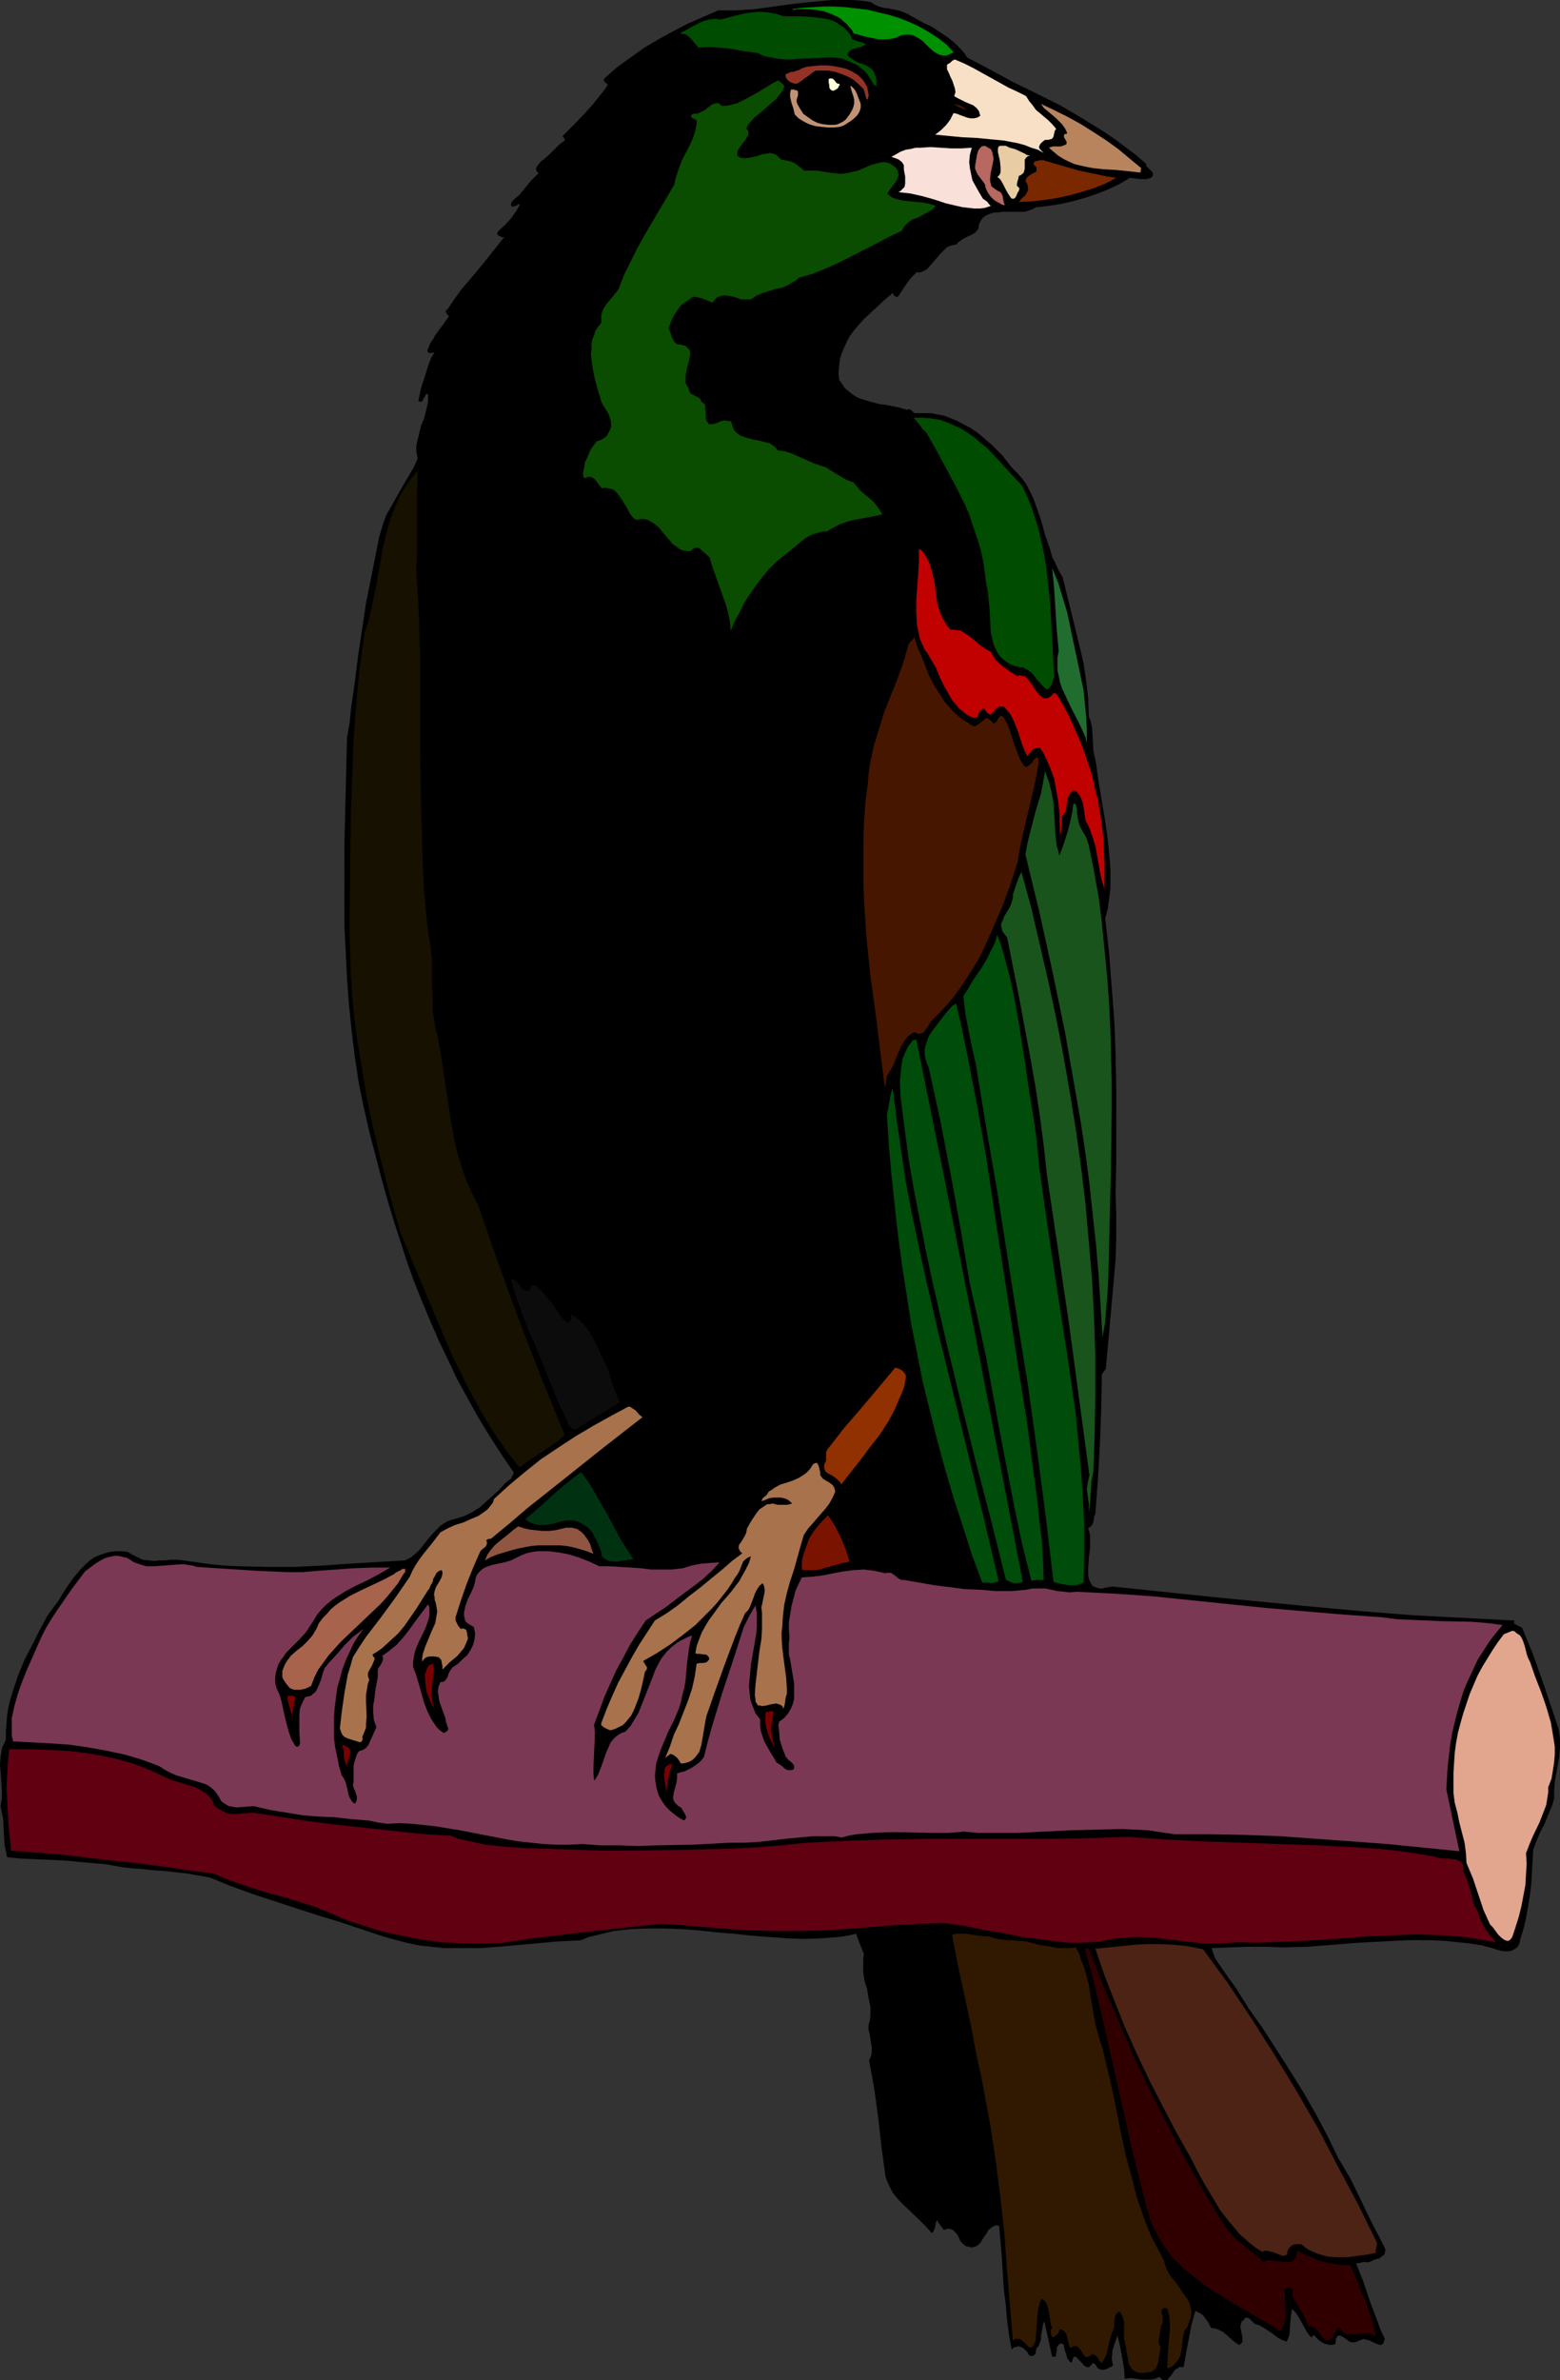<?xml version="1.0" encoding="UTF-8" standalone="no"?>
<svg
   version="1.0"
   width="102.06mm"
   height="155.668mm"
   id="svg49"
   sodipodi:docname="Bird 201.wmf"
   xmlns:inkscape="http://www.inkscape.org/namespaces/inkscape"
   xmlns:sodipodi="http://sodipodi.sourceforge.net/DTD/sodipodi-0.dtd"
   xmlns="http://www.w3.org/2000/svg"
   xmlns:svg="http://www.w3.org/2000/svg">
  <rect width="100%" height="100%" fill="#333333" stroke="none"/>
  <sodipodi:namedview
     id="namedview49"
     pagecolor="#ffffff"
     bordercolor="#000000"
     borderopacity="0.25"
     inkscape:showpageshadow="2"
     inkscape:pageopacity="0.0"
     inkscape:pagecheckerboard="0"
     inkscape:deskcolor="#d1d1d1"
     inkscape:document-units="mm" />
  <defs
     id="defs1">
    <pattern
       id="WMFhbasepattern"
       patternUnits="userSpaceOnUse"
       width="6"
       height="6"
       x="0"
       y="0" />
  </defs>
  <path
     style="fill:#000000;fill-opacity:1;fill-rule:evenodd;stroke:none"
     d="m 23.432,384.91 1.131,-0.485 1.454,-0.485 1.293,-0.323 1.454,-0.162 h 1.293 l 1.454,0.162 1.131,0.646 0.646,0.323 0.646,0.323 1.293,0.646 1.454,0.162 1.454,0.162 1.293,-0.162 h 1.454 l 1.454,-0.162 h 1.454 l 1.454,0.162 3.394,0.485 3.555,0.485 3.394,0.323 3.394,0.162 6.949,0.162 h 6.787 l 6.949,-0.323 6.787,-0.485 13.736,-0.808 0.97,-0.485 0.808,-0.485 1.616,-1.454 1.293,-1.616 1.293,-1.616 1.293,-1.454 1.454,-1.454 0.97,-0.646 0.808,-0.485 0.97,-0.323 1.131,-0.323 1.131,-0.323 0.97,-0.323 0.97,-0.485 0.97,-0.485 1.778,-1.131 1.616,-1.454 3.232,-2.909 1.454,-1.616 1.616,-1.293 v -0.323 l 0.162,-0.162 0.162,-0.323 0.162,-0.485 v -0.162 l -0.162,-0.162 -3.07,-4.525 -2.909,-4.525 -2.747,-4.525 -2.586,-4.686 -2.586,-4.686 -2.262,-4.848 -2.262,-4.686 -2.101,-4.848 -2.101,-5.009 -1.939,-4.848 -1.778,-5.009 -1.616,-5.009 -1.616,-5.009 -1.454,-4.848 -1.454,-5.171 -1.293,-5.009 -1.616,-6.14 -1.454,-6.302 -1.293,-6.302 -0.97,-6.464 -0.808,-6.464 -0.646,-6.464 -0.485,-6.464 -0.323,-6.625 -0.323,-6.464 v -6.625 -13.25 l 0.323,-13.412 0.323,-13.25 0.646,-3.555 0.323,-3.393 0.97,-6.787 0.808,-6.464 0.97,-6.464 0.97,-6.464 1.293,-6.464 1.293,-6.464 0.646,-3.393 0.97,-3.232 0.808,-2.262 1.131,-1.939 2.262,-4.04 2.262,-3.878 1.131,-1.939 0.97,-2.101 -0.162,-0.97 -0.162,-0.97 v -1.131 l 0.162,-0.97 0.485,-1.939 0.485,-2.101 0.808,-1.939 0.485,-1.939 0.485,-2.101 v -0.97 -0.97 h -0.485 l -0.162,0.323 -0.485,0.808 -0.162,0.323 -0.162,0.323 -0.323,0.162 -0.323,-0.162 h -0.323 l 0.646,-3.07 0.97,-3.07 0.97,-3.07 0.646,-1.616 0.808,-1.293 -0.646,0.162 h -0.485 -0.323 l -0.162,-0.162 -0.162,-0.323 v -0.162 l 0.323,-0.808 0.162,-0.323 0.162,-0.485 0.485,-0.808 0.323,-0.323 0.162,-0.323 0.162,-0.485 0.162,-0.162 0.808,-1.131 0.97,-1.293 1.616,-2.262 -0.323,-0.323 -0.323,-0.485 -0.162,-0.323 v -0.162 l 0.162,-0.323 0.323,-0.162 1.616,-2.424 1.616,-2.262 3.717,-4.363 3.555,-4.363 3.555,-4.525 -0.323,0.162 h -0.323 l -0.323,-0.162 -0.323,-0.162 -0.323,-0.162 -0.162,-0.323 v -0.323 l 0.323,-0.485 1.616,-1.454 1.454,-1.616 1.293,-1.778 0.97,-1.778 -0.485,0.162 -0.646,0.323 -0.646,0.162 h -0.162 l -0.323,-0.162 v -0.485 l 0.162,-0.485 0.808,-0.808 0.97,-0.808 1.616,-1.939 1.454,-1.778 0.97,-0.97 0.808,-0.808 -0.485,-0.485 -0.162,-0.485 0.162,-0.485 0.162,-0.323 0.808,-0.97 0.323,-0.323 0.485,-0.323 1.293,-1.131 1.293,-1.293 1.131,-1.131 1.454,-1.131 v -0.323 l -0.162,-0.323 -0.323,-0.323 v -0.162 l 3.07,-3.07 2.909,-3.07 1.454,-1.616 1.293,-1.616 1.293,-1.616 1.131,-1.616 -0.808,-0.808 -0.162,-0.162 v -0.162 -0.323 l 0.162,-0.162 3.07,-2.747 3.394,-2.424 3.394,-2.424 3.555,-2.101 3.555,-1.939 3.717,-1.939 3.717,-1.616 3.717,-1.616 h 2.262 2.424 l 4.525,-0.323 4.686,-0.646 4.686,-0.646 4.686,-0.485 L 205.555,0 h 2.424 2.424 l 2.424,0.162 2.424,0.323 0.97,0.646 1.131,0.485 1.131,0.323 1.293,0.162 2.424,0.485 0.97,0.323 1.131,0.485 4.04,2.262 2.101,0.97 1.939,1.293 1.939,1.293 1.616,1.293 1.778,1.778 0.808,0.97 0.646,0.97 5.818,3.07 5.656,3.07 5.656,2.747 5.818,2.909 5.494,3.232 5.494,3.393 2.586,1.778 2.586,1.939 2.586,1.939 2.586,2.262 v 0.485 l 0.323,0.323 0.323,0.323 0.485,0.485 0.323,0.323 0.162,0.323 v 0.485 l -0.162,0.323 -0.323,0.323 -1.131,0.323 h -1.454 l -1.293,-0.162 -1.293,-0.162 -2.747,1.616 -2.747,1.293 -2.909,1.131 -2.909,0.97 -2.909,0.808 -2.909,0.646 -3.07,0.485 -3.07,0.323 -0.808,0.485 -0.97,0.323 -0.97,0.323 h -1.131 -4.363 l -1.131,0.162 h -0.97 l -0.97,0.323 -0.808,0.323 -0.808,0.485 -0.646,0.808 -0.485,0.97 -0.162,1.131 -0.646,0.808 -0.646,0.485 -1.454,0.646 -1.454,0.808 -0.646,0.485 -0.646,0.646 -0.808,0.162 -0.646,0.162 -0.808,0.323 -0.485,0.485 -1.131,1.131 -0.97,1.131 -0.97,1.131 -0.97,1.131 -0.485,0.485 -0.646,0.323 -0.646,0.323 -0.646,0.162 -0.323,-0.162 h -0.162 l -1.454,1.454 -1.131,1.454 -2.101,3.232 h -0.485 l -0.323,-0.162 -0.323,-0.323 -0.162,-0.485 -2.424,2.101 -2.424,2.262 -2.424,2.262 -1.131,1.293 -1.131,1.293 -0.97,1.293 -0.808,1.454 -0.646,1.454 -0.646,1.454 -0.485,1.616 -0.162,1.616 -0.162,1.616 0.162,1.778 0.808,1.131 0.646,0.97 0.97,0.808 0.808,0.646 0.97,0.646 1.131,0.485 2.101,0.646 2.424,0.646 2.262,0.323 2.424,0.485 2.262,0.646 0.323,-0.162 h 0.323 l 0.485,0.323 0.485,0.485 0.323,0.162 h 0.485 1.778 1.616 l 1.778,0.323 1.616,0.323 1.616,0.646 1.616,0.646 1.454,0.808 1.616,0.808 1.454,0.97 1.454,1.131 1.293,1.131 1.293,1.131 2.586,2.585 2.262,2.909 1.293,1.293 1.293,1.454 1.131,1.616 0.808,1.616 0.808,1.616 0.646,1.778 1.293,3.717 0.97,3.555 1.293,3.717 0.485,1.778 0.808,1.616 0.808,1.778 0.97,1.616 2.101,8.564 2.101,8.564 0.97,4.201 0.646,4.363 0.485,4.363 0.162,4.363 0.485,1.293 0.323,1.454 0.162,2.909 0.162,2.909 0.323,1.454 0.323,1.454 0.646,4.686 0.808,4.848 0.808,4.848 0.646,4.686 0.485,4.848 0.162,2.424 v 2.424 2.424 l -0.323,2.424 -0.323,2.424 -0.646,2.424 0.97,8.564 0.646,8.403 0.646,8.403 0.323,8.403 0.162,8.403 v 8.564 8.564 l -0.162,8.726 0.162,5.333 v 5.333 l -0.162,5.494 -0.485,5.494 -0.97,10.988 -0.485,5.333 -0.485,5.332 -0.485,0.646 -0.485,0.646 -0.162,8.564 -0.323,8.726 -0.485,8.564 -0.646,8.726 -0.162,0.323 -0.162,0.485 -0.162,1.131 -0.162,0.485 -0.323,0.485 -0.323,0.323 -0.485,0.323 0.323,0.97 0.162,1.131 v 1.293 1.293 l -0.323,2.747 -0.162,2.585 v 1.293 l 0.162,1.131 0.323,0.808 0.485,0.808 0.323,0.323 0.485,0.162 0.485,0.162 0.646,0.162 h 0.646 l 0.646,-0.162 0.808,-0.162 0.97,-0.162 24.886,2.585 24.886,2.424 12.443,1.131 12.282,0.97 12.443,0.646 12.443,0.646 v 0.323 0.485 l 0.323,0.162 0.323,0.162 0.646,0.323 0.646,0.323 2.586,6.302 2.262,6.302 4.202,12.443 0.162,1.131 0.162,1.131 v 2.262 l -0.162,2.101 -0.323,1.939 -0.808,4.363 -0.162,2.101 v 2.101 l -0.485,1.778 -0.646,1.454 -1.293,3.232 -0.808,1.454 -0.646,1.454 -1.293,3.232 -0.323,5.656 -0.162,2.909 -0.323,2.747 -0.485,2.909 -0.485,2.747 -0.646,2.747 -0.808,2.585 -0.162,0.97 -0.323,0.646 -0.485,0.485 -0.485,0.323 -0.646,0.323 -0.646,0.162 h -0.646 -0.646 l -1.454,-0.323 -1.454,-0.485 -1.293,-0.323 -1.131,-0.323 -3.07,-0.485 -3.07,-0.323 -3.232,-0.323 -3.07,-0.162 h -6.141 l -6.141,0.323 -6.141,0.323 -6.141,0.485 -6.141,0.485 -6.141,0.162 -4.363,-0.162 h -4.363 l -8.888,0.323 0.323,1.131 0.485,1.293 0.808,1.293 0.808,1.131 1.778,2.585 0.97,1.293 0.808,1.131 3.232,5.171 3.555,5.009 6.626,10.342 3.232,5.171 3.07,5.333 2.909,5.494 2.586,5.333 1.616,2.747 1.616,2.747 2.747,5.656 1.293,2.747 1.454,2.909 1.454,2.747 1.454,2.909 0.162,0.485 -0.162,0.485 v 0.323 l -0.162,0.323 -0.646,0.485 -0.646,0.485 -0.808,0.162 -0.808,0.323 -0.646,0.323 -0.646,0.162 -0.646,-0.162 -0.808,0.162 -0.646,0.162 h -0.646 l 1.778,4.525 1.616,4.848 1.778,4.686 0.808,2.262 1.131,2.424 -0.162,0.485 -0.162,0.485 -0.485,0.485 h -0.485 l -1.293,-0.485 -0.646,-0.323 -0.646,-0.323 -0.808,-0.162 -0.646,-0.162 -0.808,0.323 -0.808,0.323 -0.323,0.162 h -0.485 -0.485 l -0.485,-0.162 -1.616,-1.131 -0.646,-0.323 h -0.323 -0.323 l -0.162,0.323 -0.323,0.323 v 0.646 l -0.162,0.808 -0.646,0.162 h -0.808 l -0.646,-0.162 -0.646,-0.162 -0.808,-0.485 -0.646,-0.485 -0.485,-0.485 -0.485,-0.646 -0.162,0.162 -0.323,0.162 -0.162,0.162 v 0.162 l -0.646,-0.646 -0.646,-0.97 -0.97,-1.778 -1.131,-1.939 -0.646,-0.97 -0.808,-0.808 -0.162,0.97 -0.162,1.131 -0.162,2.101 -0.162,2.262 -0.323,0.808 -0.323,0.808 -0.97,-0.323 -0.97,-0.485 -0.97,-0.646 -0.808,-0.646 -1.939,-1.293 -1.131,-0.646 -1.131,-0.323 -0.646,-0.646 -0.646,-0.646 -0.323,-0.162 -0.485,-0.162 -0.323,0.162 -0.323,0.485 -0.485,0.323 -0.162,0.485 -0.162,0.97 0.162,0.808 0.162,0.808 0.162,0.808 v 0.808 0.323 l -0.162,0.323 -0.323,0.323 -0.323,0.162 -0.808,-0.485 -0.808,-0.646 -1.616,-1.454 -0.808,-0.646 -0.97,-0.485 -0.808,-0.323 -1.131,-0.162 -0.646,-1.293 -0.808,-1.131 -0.485,-0.646 -0.646,-0.485 -0.646,-0.323 -0.646,-0.323 -0.97,3.555 -0.646,3.393 -0.646,3.393 -0.646,3.555 h -0.646 -0.485 l -0.323,0.323 -0.485,0.162 -0.646,0.808 -0.485,0.808 -0.646,0.646 -0.162,0.323 -0.323,0.162 h -0.485 -0.323 l -0.485,-0.323 -0.485,-0.485 -1.131,0.485 -1.131,0.162 h -1.131 -1.131 l -0.97,-0.162 -1.131,-0.162 h -0.97 l -0.97,0.162 -0.162,-2.585 -0.485,-2.747 -0.485,-2.585 -0.646,-2.747 -0.323,0.808 -0.323,0.97 -0.646,1.939 v 0.97 l -0.162,0.808 0.162,0.97 0.162,0.97 -0.97,0.485 -0.646,0.323 -0.646,0.162 h -0.485 l -0.646,-0.162 -0.485,-0.323 -0.323,-0.646 -0.162,-0.162 -0.162,-0.162 -0.323,-0.162 -0.323,0.162 -0.162,0.323 -0.323,0.162 -0.162,0.323 h -0.323 -0.323 l -0.646,-0.323 -0.485,-0.646 -0.646,-0.646 -0.485,-0.485 -0.485,-0.485 h -0.162 -0.162 l -0.162,0.162 -0.162,0.162 -0.162,0.485 -0.162,0.646 -0.485,-0.162 -0.162,-0.323 -0.323,-0.323 -0.162,-0.323 -0.323,-1.131 -0.323,-0.97 -0.162,-0.97 -0.162,-0.323 -0.323,-0.162 h -0.162 -0.323 l -0.323,0.323 -0.485,0.646 v 0.808 l -0.162,0.808 v 0.485 l -0.162,0.162 h -0.323 -0.485 l -1.939,-8.726 -0.323,0.808 -0.162,0.97 -0.323,1.778 v 0.97 l -0.323,0.808 -0.323,0.808 -0.485,0.485 -0.162,0.97 v 0.323 l -0.323,0.323 -0.162,0.162 -0.323,0.162 h -0.485 l -0.485,-0.323 -0.323,-0.646 -0.485,-0.485 -0.485,-0.485 -0.646,-0.323 -0.646,-0.162 -0.485,0.162 -0.646,0.162 -0.485,0.485 -0.646,-3.555 -0.485,-3.878 -0.323,-3.717 -0.485,-3.878 -0.485,-7.756 -0.646,-7.756 -0.646,-0.162 -0.646,0.162 -0.485,0.323 -0.485,0.323 -0.485,0.485 -0.323,0.646 -0.808,1.131 -0.808,1.293 -0.323,0.323 -0.646,0.485 -0.485,0.162 -0.646,0.162 -0.646,-0.162 -0.808,-0.162 -0.808,-0.646 -0.646,-0.808 -0.323,-0.808 -0.485,-0.808 -0.646,-0.646 -0.323,-0.323 -0.323,-0.162 h -0.323 l -0.485,-0.162 -0.485,0.162 -0.646,0.162 -0.162,-0.162 -0.162,-0.323 -0.485,-0.646 -0.485,-0.646 -0.323,-0.646 -0.162,0.323 -0.162,0.485 -0.162,0.97 -0.323,0.808 -0.162,0.323 -0.323,0.323 -1.616,-1.778 -1.616,-1.616 -3.394,-3.232 -1.616,-1.616 -1.454,-1.778 -0.485,-0.97 -0.485,-0.97 -0.485,-1.131 -0.323,-0.97 -0.97,-7.11 -0.808,-7.272 -0.97,-7.11 -1.293,-7.11 0.485,-1.131 0.162,-0.97 v -1.131 l -0.162,-1.131 -0.162,-0.97 -0.162,-1.131 -0.323,-1.131 v -1.131 l 0.323,-1.131 0.162,-1.131 v -1.131 -1.131 l -0.485,-2.262 -0.323,-2.101 -0.646,-2.101 -0.323,-2.101 v -1.131 -1.131 -1.131 l 0.162,-1.131 -0.97,-2.424 -0.97,-2.585 -2.101,0.485 -2.101,0.323 -4.363,0.323 -4.202,0.162 -4.363,-0.162 -4.363,-0.323 -4.363,-0.323 -4.363,-0.485 -4.202,-0.323 -4.363,-0.485 -4.202,-0.323 -4.363,-0.162 h -4.202 l -4.202,0.162 -4.202,0.485 -2.101,0.485 -1.939,0.485 -2.101,0.485 -1.939,0.808 -6.141,0.323 -12.443,1.131 -6.141,0.485 h -3.07 -2.909 -3.07 l -3.07,-0.323 -3.07,-0.323 -3.07,-0.646 -3.07,-0.808 -2.909,-0.808 -5.333,-1.778 -5.333,-1.778 -5.333,-1.616 -5.494,-1.778 -10.827,-3.555 -5.333,-1.939 -5.171,-2.101 -2.747,-0.485 -2.747,-0.485 -5.656,-0.646 -2.747,-0.162 -2.747,-0.323 -2.586,-0.162 -2.586,-0.323 -3.555,-0.646 -3.555,-0.323 -3.555,-0.323 -3.555,-0.323 -7.11,-0.323 -3.555,-0.162 -3.394,-0.323 -0.323,-1.616 -0.323,-1.454 -0.162,-3.232 -0.162,-3.232 -0.323,-1.454 -0.323,-1.616 0.162,-0.97 0.162,-0.97 v -2.101 L 0.323,440.336 0,436.296 l 0.162,-2.101 0.162,-0.97 0.162,-1.131 0.485,-0.97 0.485,-1.131 v -2.101 l 0.162,-1.939 0.162,-2.101 0.323,-1.939 0.485,-1.939 0.646,-2.101 1.293,-3.878 1.616,-3.878 1.939,-3.717 1.778,-3.555 1.939,-3.555 1.293,-1.778 1.454,-1.939 1.131,-1.939 1.293,-1.939 1.293,-1.778 1.616,-1.939 1.616,-1.616 0.97,-0.808 z"
     id="path1" />
  <path
     style="fill:#7a3854;fill-opacity:1;fill-rule:evenodd;stroke:none"
     d="m 21.008,388.465 2.586,-1.939 1.293,-0.808 1.293,-0.646 1.454,-0.323 0.646,-0.162 h 0.808 l 0.808,0.162 0.646,0.162 0.808,0.162 0.808,0.485 0.97,0.646 0.97,0.323 0.97,0.323 1.131,0.323 h 1.939 l 2.262,-0.162 2.101,-0.162 2.101,-0.162 h 0.97 l 0.97,0.162 1.131,0.162 0.97,0.323 7.434,0.485 7.595,0.485 3.717,0.162 3.717,0.162 h 3.717 l 3.717,-0.323 4.525,-0.323 4.525,-0.323 4.525,-0.162 h 2.262 2.101 l -2.747,1.616 -2.747,1.454 -2.747,1.293 -2.747,1.454 -2.586,1.616 -1.131,0.808 -1.131,0.97 -1.131,1.131 -0.97,1.131 -0.808,1.293 -0.808,1.293 -0.646,0.97 -0.646,0.97 -1.616,1.778 -1.616,1.616 -1.616,1.616 -0.646,0.97 -0.646,0.808 -0.646,1.131 -0.323,0.97 -0.323,1.131 -0.162,1.131 v 1.293 l 0.323,1.293 0.808,1.778 0.485,1.778 0.808,3.717 0.485,1.939 0.485,1.778 0.646,1.778 0.97,1.616 0.323,0.162 h 0.323 l 0.323,-0.323 0.162,-0.485 -0.162,-2.909 v -2.909 -1.454 l 0.162,-1.454 0.646,-1.454 0.323,-0.646 0.323,-0.646 0.808,-0.162 0.646,-0.162 0.485,-0.485 0.485,-0.323 0.323,-0.485 0.323,-0.646 0.485,-1.131 0.485,-1.293 0.323,-1.293 0.485,-1.293 0.485,-0.485 0.323,-0.485 2.101,-2.262 1.939,-2.262 1.131,-1.131 0.97,-0.97 1.293,-0.97 1.293,-0.97 -1.293,1.778 -1.131,1.778 -0.97,2.101 -0.97,2.101 -0.808,2.101 -0.646,2.424 -0.646,2.262 -0.323,2.424 -0.323,2.585 -0.162,2.424 v 2.424 2.585 l 0.323,2.424 0.485,2.262 0.485,2.424 0.646,2.101 0.646,0.97 0.323,0.808 0.485,1.939 0.162,0.97 0.323,0.808 0.485,0.808 0.646,0.646 0.323,-0.162 0.162,-0.323 0.162,-0.646 v -0.646 l -0.485,-1.454 -0.323,-0.646 -0.162,-0.808 0.162,-0.646 v -2.101 -1.778 l 0.162,-0.97 0.323,-0.97 0.323,-0.97 0.485,-0.808 0.97,-0.323 0.808,-0.485 0.646,-0.808 0.323,-0.808 0.808,-1.778 0.808,-1.778 -0.323,-0.808 -0.323,-0.97 -0.162,-1.778 v -1.778 l 0.323,-1.778 0.162,-1.778 0.323,-1.778 0.323,-1.778 v -1.939 l 0.485,-0.646 0.485,-0.808 0.323,-0.808 v -0.485 l -0.162,-0.485 1.778,-1.293 1.778,-1.454 1.454,-1.616 1.293,-1.616 2.586,-3.555 2.424,-3.232 0.323,0.808 v 0.97 0.97 l -0.162,0.808 -0.646,1.939 -0.808,1.778 -0.97,1.939 -0.808,1.939 -0.323,1.131 -0.162,0.97 -0.162,1.131 v 1.131 l 0.808,2.101 0.646,2.262 1.293,4.525 0.808,2.101 0.97,1.939 0.646,0.97 0.646,0.97 0.808,0.808 0.97,0.646 0.323,-0.162 0.323,-0.162 0.323,-0.323 0.162,-0.323 -0.162,-0.485 -0.323,-0.97 -0.162,-0.485 v -0.485 l -0.808,-2.262 -0.808,-2.262 -0.162,-1.131 -0.162,-1.293 0.162,-1.131 0.485,-1.131 h 0.646 l 0.485,-0.323 0.323,-0.485 0.323,-0.485 0.162,-0.646 0.323,-0.646 0.323,-0.485 0.323,-0.485 1.454,-0.97 1.131,-1.131 1.131,-0.97 0.808,-1.293 0.646,-1.293 0.323,-1.293 0.162,-1.454 -0.162,-0.808 -0.162,-0.808 -0.808,-0.485 -0.808,-0.485 -0.485,-0.485 -0.162,-0.646 -0.162,-0.808 v -0.646 l 0.162,-0.808 0.162,-0.808 0.646,-1.778 0.808,-1.616 0.646,-1.454 0.162,-0.646 0.162,-0.646 0.162,-0.97 0.323,-0.646 0.485,-0.646 0.485,-0.485 0.646,-0.485 0.646,-0.323 1.454,-0.485 1.454,-0.323 1.616,-0.323 1.616,-0.485 0.646,-0.323 0.646,-0.323 1.293,-0.646 1.293,-0.485 1.454,-0.323 1.293,-0.162 h 1.293 1.293 l 2.747,0.323 2.424,0.485 2.586,0.808 2.424,0.97 2.424,1.131 h 2.586 l 2.586,0.162 5.01,0.323 2.586,0.323 h 2.586 2.586 l 2.747,-0.323 2.101,-0.646 2.424,-0.485 2.101,-0.162 2.424,-0.162 -1.939,2.101 -2.101,1.939 -2.262,1.778 -2.424,1.778 -4.686,3.555 -4.848,3.232 -1.939,2.909 -1.939,3.07 -1.616,3.07 -1.778,3.232 -1.454,3.232 -1.454,3.232 -1.293,3.555 -1.293,3.393 0.162,1.778 v 1.616 l -0.162,3.555 -0.162,3.555 v 1.616 l 0.162,1.778 0.485,-0.646 0.485,-0.808 0.646,-1.616 0.646,-1.778 0.646,-1.939 0.808,-1.778 0.323,-0.808 0.646,-0.808 0.646,-0.646 0.646,-0.485 0.808,-0.485 0.97,-0.323 1.293,-1.454 0.97,-1.616 0.97,-1.616 0.646,-1.616 2.747,-6.948 0.646,-1.778 0.808,-1.616 0.808,-1.454 1.131,-1.454 1.293,-1.293 1.454,-1.131 0.808,-0.485 0.97,-0.485 0.97,-0.485 0.97,-0.323 -0.485,1.616 -0.323,1.778 -0.485,3.717 -0.162,1.939 -0.162,1.939 -0.323,1.939 -0.485,1.778 -0.323,1.616 -0.485,1.616 -1.293,3.07 -1.454,2.909 -0.646,1.616 -0.646,1.454 -0.646,1.616 -0.485,1.454 -0.485,1.616 -0.162,1.454 -0.162,1.616 0.162,1.616 0.323,1.616 0.485,1.616 0.646,1.131 0.646,0.97 0.646,0.808 0.808,0.808 0.808,0.646 0.808,0.646 0.97,0.646 0.97,0.485 0.323,-0.485 0.162,-0.323 -0.162,-0.485 -0.162,-0.323 -0.485,-0.808 -0.485,-0.808 -0.646,-0.323 -0.485,-0.485 -0.323,-0.323 -0.323,-0.485 -0.162,-0.485 v -0.485 l 0.162,-1.131 0.646,-2.424 0.162,-1.131 v -1.131 l 0.97,-0.323 0.808,-0.162 0.97,-0.485 0.97,-0.485 1.616,-1.131 0.646,-0.646 0.646,-0.808 0.97,-3.878 1.131,-4.04 2.424,-7.918 2.747,-8.241 2.586,-8.08 0.646,-1.293 0.646,-1.293 0.808,-1.454 0.808,-1.293 0.323,1.778 v 1.778 1.778 l -0.162,1.778 -0.646,3.717 -0.646,3.717 -0.162,1.778 -0.162,1.778 -0.162,1.778 0.162,1.778 0.162,1.616 0.646,1.778 0.646,1.616 1.131,1.454 v 1.454 l 0.162,1.454 0.485,1.454 0.485,1.293 1.454,2.585 0.808,1.293 0.646,1.131 0.485,0.323 0.485,0.323 0.485,0.323 0.485,0.485 0.485,0.323 0.485,0.162 h 0.646 l 0.646,-0.162 0.162,-0.323 v -0.485 l -0.162,-0.485 -0.485,-0.485 -0.808,-0.646 -0.646,-0.808 -0.808,-2.101 -0.646,-2.101 -0.162,-2.262 -0.162,-1.131 0.162,-0.97 0.646,-0.485 0.646,-0.485 0.97,-1.131 0.646,-1.131 0.485,-1.131 0.323,-1.293 v -1.293 -1.293 -1.293 l -0.485,-2.909 -0.485,-2.909 -0.323,-1.293 v -1.454 -1.454 l 0.162,-1.293 -0.162,-1.939 v -1.939 l 0.323,-1.778 0.323,-2.101 0.485,-1.778 0.485,-1.939 0.808,-1.778 0.808,-1.616 2.586,-0.162 2.586,-0.323 5.01,-0.97 2.586,-0.323 2.586,-0.162 1.293,0.162 1.293,0.162 1.454,0.323 1.293,0.323 0.323,-0.162 h 0.485 0.485 l 0.485,0.323 0.485,0.323 0.97,0.808 0.646,0.323 h 0.646 l 3.717,0.646 3.717,0.646 3.878,0.485 3.717,0.485 3.878,0.162 3.717,0.323 h 3.878 l 3.717,-0.323 0.808,-0.162 0.808,-0.162 h 1.454 1.616 l 3.07,0.646 1.616,0.162 1.454,0.162 1.616,-0.162 9.534,0.485 9.373,0.646 9.373,0.97 9.373,0.97 9.534,0.97 9.373,0.808 9.534,0.808 9.373,0.646 3.717,0.485 3.555,0.162 7.434,0.323 7.595,0.162 3.878,0.323 3.717,0.485 -1.616,1.939 -1.616,2.101 -1.454,2.262 -1.454,2.262 -1.131,2.424 -1.131,2.424 -1.131,2.585 -0.808,2.585 -0.808,2.747 -0.646,2.585 -0.646,2.747 -0.485,2.747 -0.323,2.909 -0.323,2.747 -0.162,2.747 -0.162,2.747 1.616,7.756 1.616,7.595 -17.776,-1.778 -8.726,-0.646 -8.888,-0.646 -8.888,-0.646 -8.726,-0.323 -8.726,-0.162 h -8.726 l -3.232,-0.485 -3.232,-0.485 -3.232,-0.162 -3.232,-0.162 -6.464,0.162 -6.464,0.162 -6.464,0.323 -6.464,0.323 h -6.626 -3.232 l -3.394,-0.323 -3.717,0.323 h -3.878 l -7.595,-0.162 h -3.878 l -3.717,0.162 -3.717,0.323 -1.939,0.323 -1.778,0.485 -1.778,-0.323 h -1.778 -3.555 l -3.394,0.323 -3.394,0.323 -6.949,0.808 -3.394,0.162 h -3.555 l -9.05,0.485 -9.05,0.162 -4.525,0.162 -4.525,-0.162 h -4.686 l -4.525,-0.323 -3.232,0.162 h -3.232 l -3.07,-0.162 -3.07,-0.323 -3.07,-0.323 -2.909,-0.485 -5.818,-1.131 -5.818,-1.131 -5.979,-0.97 -2.909,-0.323 -3.07,-0.323 -2.909,-0.162 -3.232,0.162 -2.262,-0.323 -2.262,-0.485 -4.202,-0.323 -4.202,-0.485 -3.878,-0.162 -4.04,-0.323 -3.878,-0.646 -4.04,-0.646 -2.101,-0.485 -2.101,-0.485 -2.101,0.162 -2.101,0.162 -0.97,-0.162 -0.97,-0.162 -0.808,-0.485 -0.97,-0.646 -0.646,-1.131 -0.646,-0.97 -0.646,-0.808 -0.808,-0.646 -0.97,-0.646 -0.97,-0.323 -2.101,-0.646 -4.363,-1.293 -1.131,-0.485 -0.97,-0.485 -1.131,-0.646 -0.97,-0.646 -2.101,-0.808 -2.262,-0.808 -2.101,-0.646 -2.262,-0.646 -4.525,-0.97 -4.525,-0.808 -4.525,-0.646 -4.686,-0.323 -9.211,-0.485 -0.323,-1.454 v -1.454 -1.454 -1.454 l 0.646,-2.909 0.808,-2.909 0.97,-2.747 1.131,-2.909 2.424,-5.494 1.131,-2.585 1.293,-2.585 1.454,-2.424 1.616,-2.424 3.232,-4.686 z"
     id="path2" />
  <path
     style="fill:#600011;fill-opacity:1;fill-rule:evenodd;stroke:none"
     d="m 2.262,432.418 h 5.171 l 5.171,0.162 5.171,0.323 4.848,0.646 2.586,0.485 2.424,0.485 2.424,0.646 2.424,0.646 2.262,0.808 2.424,0.97 2.424,1.131 2.424,1.131 1.454,0.485 1.616,0.485 1.616,0.485 1.616,0.485 1.454,0.808 1.454,0.97 0.485,0.485 0.485,0.646 0.485,0.646 0.162,0.808 0.646,0.646 0.485,0.323 1.131,0.646 1.131,0.485 1.293,0.162 h 1.293 l 1.293,-0.162 2.586,-0.162 6.302,0.97 6.141,0.97 6.141,0.808 5.979,0.646 11.797,1.293 6.141,0.646 6.141,0.323 2.101,0.808 2.262,0.485 2.101,0.485 2.424,0.485 4.686,0.485 4.686,0.323 9.696,0.323 4.848,0.162 4.686,0.162 h 6.302 l 12.766,-0.162 6.464,-0.162 6.302,-0.162 6.302,-0.323 6.141,-0.485 6.141,-0.646 10.019,-0.485 9.858,-0.323 10.019,-0.162 h 29.896 l 9.858,-0.162 10.019,-0.323 9.534,0.646 9.534,0.485 9.373,0.323 4.848,0.162 4.525,0.162 9.534,0.323 9.373,0.485 4.848,0.323 4.686,0.485 4.686,0.646 4.686,0.808 0.485,0.162 0.485,0.162 1.293,0.162 h 1.131 l 1.293,0.162 1.131,0.162 0.485,0.323 0.323,0.162 0.323,0.485 0.323,0.485 v 0.646 0.808 l 0.646,1.293 0.485,1.293 0.808,2.747 0.646,2.747 0.646,1.131 0.646,1.293 0.162,0.97 0.485,0.97 0.485,0.97 0.485,0.808 1.293,1.778 1.293,1.454 -3.878,-0.646 -4.04,-0.646 -3.878,-0.323 -3.878,-0.162 -4.04,-0.162 -3.878,0.162 -7.918,0.323 -8.08,0.646 -7.918,0.485 -8.08,0.323 -4.04,0.162 -3.878,-0.162 -2.262,0.162 -1.939,0.162 h -2.262 -2.101 l -4.363,-0.485 -8.565,-0.97 -4.363,-0.162 -2.101,0.162 -2.101,0.162 -2.101,0.323 -2.101,0.485 -2.424,0.162 -2.424,0.162 h -2.262 l -2.424,-0.162 -4.848,-0.646 -5.01,-0.646 -4.848,-0.97 -4.848,-0.808 -4.686,-0.97 -4.525,-0.646 -6.302,0.162 -6.141,0.323 -6.141,0.485 -6.141,0.485 -5.656,0.323 -5.656,0.162 h -5.818 l -5.818,-0.162 -5.979,-0.323 -5.656,-0.485 -5.818,-0.485 -5.494,-0.323 -16.322,1.778 -16.322,1.939 -3.07,0.485 -3.07,0.485 -3.07,0.162 h -3.07 -3.232 l -3.232,-0.162 -3.07,-0.162 -3.232,-0.485 -3.07,-0.485 -3.232,-0.646 -3.07,-0.646 -3.07,-0.808 -3.07,-0.97 -3.07,-0.97 -2.909,-1.131 -2.909,-1.293 -3.232,-1.293 -3.555,-1.131 -3.555,-1.131 -3.717,-0.97 -3.717,-1.131 -3.555,-1.131 -3.555,-1.293 -3.394,-1.454 -6.464,-0.808 -6.464,-0.97 -6.302,-0.808 -6.141,-0.646 -12.282,-1.454 -6.141,-0.485 -6.302,-0.485 -0.646,-6.14 -0.162,-3.07 -0.162,-3.07 -0.162,-3.232 0.162,-3.232 0.162,-3.07 z"
     id="path3" />
  <path
     style="fill:#161100;fill-opacity:1;fill-rule:evenodd;stroke:none"
     d="m 103.262,116.346 v 2.747 l -0.162,2.909 v 6.14 6.302 3.07 l -0.162,3.232 0.323,5.494 0.323,5.817 0.323,11.311 v 22.784 l 0.162,11.473 0.323,11.311 0.162,5.656 0.323,5.656 0.485,5.494 0.646,5.656 0.323,1.454 0.162,1.616 0.323,2.909 v 6.14 l 0.162,3.07 v 3.07 l 0.485,3.07 0.162,1.454 0.485,1.454 0.97,5.333 0.808,5.494 0.808,5.333 0.808,5.333 0.97,5.333 0.646,2.585 0.808,2.585 0.808,2.585 0.97,2.585 1.131,2.424 1.293,2.424 5.01,14.382 5.171,14.22 5.494,14.22 2.909,7.11 2.909,7.11 -1.131,1.131 -1.293,0.97 -2.909,1.939 -2.909,1.939 -1.454,0.97 -1.454,1.131 -2.586,-3.232 -2.424,-3.393 -2.262,-3.393 -2.101,-3.555 -1.939,-3.555 -1.939,-3.555 -1.778,-3.717 -1.778,-3.555 -3.232,-7.595 -6.302,-15.028 -3.07,-7.433 -2.747,-9.534 -2.424,-9.534 -2.262,-9.695 -0.97,-4.848 -0.808,-4.848 -0.808,-4.848 -0.808,-5.009 -0.646,-4.848 -0.485,-5.009 -0.323,-5.009 -0.162,-5.009 -0.162,-5.009 v -5.171 l 0.162,-17.129 0.162,-8.726 0.323,-8.888 0.323,-8.726 0.646,-8.726 0.808,-8.888 0.646,-4.363 0.646,-4.525 0.808,-2.424 0.646,-2.585 1.131,-5.494 0.485,-2.585 0.485,-2.747 0.97,-5.332 0.646,-2.585 0.646,-2.585 0.808,-2.585 0.97,-2.424 1.131,-2.424 1.293,-2.262 1.454,-2.101 z"
     id="path4" />
  <path
     style="fill:#000000;fill-opacity:1;fill-rule:evenodd;stroke:none"
     d="m 109.565,84.997 v -0.323 l -0.162,-0.162 -0.323,-0.162 -0.485,-0.162 v -0.162 l -0.162,-0.162 0.646,-1.131 0.97,-0.97 0.97,-0.97 0.97,-0.97 0.808,-0.97 0.646,-0.97 0.162,-0.646 0.162,-0.646 v -0.646 l -0.162,-0.646 h -0.323 -0.323 l 1.778,-2.585 1.778,-2.262 3.878,-4.525 1.939,-2.101 1.939,-2.262 1.778,-2.262 1.454,-2.585 -0.323,-0.646 -0.323,-0.323 -0.162,-0.162 h -0.323 v -0.162 l 0.162,-0.162 0.323,-0.323 0.485,-0.646 0.323,-0.323 0.162,-0.485 h 0.162 v 0.162 l 0.485,-0.646 0.808,-0.808 0.646,-0.646 0.808,-0.646 0.646,-0.646 0.323,-0.808 0.162,-0.323 v -0.485 -0.323 l -0.323,-0.485 h -0.323 -0.162 l -0.323,0.162 -0.323,-0.162 0.646,-0.808 0.646,-0.808 1.616,-1.616 1.616,-1.454 0.808,-0.808 0.808,-0.808 -0.323,-0.646 V 40.398 39.751 l 0.323,-0.485 0.323,-0.323 0.485,-0.485 1.131,-0.808 1.131,-0.97 1.293,-0.808 1.131,-0.97 0.485,-0.485 0.323,-0.646 V 33.288 32.965 l -0.323,-0.485 v -0.323 l 1.454,-1.454 1.454,-1.616 2.586,-3.07 2.586,-3.232 2.424,-3.232 v -0.162 l -0.162,-0.323 -0.162,-0.323 -0.162,-0.162 1.778,-1.616 1.778,-1.454 1.778,-1.293 1.939,-1.131 1.939,-1.131 2.101,-0.808 2.101,-0.646 2.101,-0.485 0.162,0.485 0.162,0.485 0.485,0.323 0.485,0.162 0.808,0.485 0.323,0.323 v 0.485 l 1.293,0.485 1.293,0.162 1.293,0.162 1.293,-0.162 h 2.586 1.454 l 1.293,0.323 1.616,0.485 1.616,0.323 3.394,0.323 3.394,0.485 1.778,0.323 1.778,0.646 -1.939,0.97 -3.555,2.424 -1.939,1.131 -1.778,1.131 -1.778,0.808 -1.939,0.97 -2.101,0.646 -0.162,-0.646 -0.323,-0.323 h -0.323 -0.485 -0.808 l -0.485,0.162 h -0.323 l -1.293,0.97 -1.131,0.808 -0.646,0.323 -0.646,0.162 -0.808,0.162 -0.646,-0.162 0.162,-0.646 -0.162,-0.485 -0.162,-1.131 -0.646,-0.97 -0.646,-0.808 -1.616,-1.939 -1.616,-1.616 -0.162,0.162 -0.323,0.162 -0.323,0.162 -0.323,0.162 0.162,0.485 0.162,0.485 0.485,0.808 1.616,1.293 0.646,0.646 0.646,0.808 0.162,0.485 0.162,0.485 v 0.485 0.646 0.97 0.808 l -0.323,0.97 -0.323,0.646 -0.162,0.808 0.162,0.323 v 0.323 l 0.162,0.323 0.323,0.323 0.485,0.162 0.485,0.323 -0.485,1.616 -0.808,1.778 -0.97,1.616 -0.808,1.616 -0.808,1.616 -0.808,1.616 -0.646,1.778 -0.162,0.97 v 0.97 l -0.485,0.323 -0.162,0.162 -0.162,0.646 v 0.485 l -0.162,0.323 -0.323,0.485 -1.778,2.585 -1.454,2.747 -3.07,5.656 -2.747,5.656 -2.909,5.817 -0.323,0.808 -0.485,0.646 -2.747,2.424 -0.485,0.808 -0.485,0.808 v 2.101 l -0.162,1.293 -0.323,0.97 -0.323,1.131 -0.485,0.97 -0.485,0.97 -0.808,0.808 -0.162,2.747 v 2.747 l 0.323,2.585 0.485,2.585 0.808,2.585 0.97,2.424 0.97,2.424 1.293,2.262 v 0.646 0.646 0.485 l -0.162,0.323 -0.646,0.646 -0.808,0.485 -1.616,0.808 -0.646,0.646 -0.323,0.323 -0.162,0.485 -0.485,1.293 -1.131,2.585 -0.485,1.454 -0.323,1.293 v 1.293 l 0.162,0.646 0.323,0.646 0.323,0.646 0.485,0.485 0.646,-0.323 0.646,-0.162 h 0.485 l 0.485,0.162 0.323,0.323 0.323,0.485 0.485,0.808 0.646,0.97 0.323,0.323 0.323,0.323 0.485,0.162 h 0.485 l 0.646,-0.162 0.646,-0.323 0.646,0.485 0.485,0.485 1.131,1.293 0.808,1.454 0.808,1.293 0.97,1.293 0.485,0.323 0.646,0.485 0.485,0.323 h 0.808 l 0.808,0.162 0.808,-0.162 0.808,0.323 0.808,0.646 0.808,0.646 0.646,0.808 1.293,1.778 1.293,1.616 0.646,0.808 0.808,0.646 0.808,0.485 0.808,0.485 0.97,0.162 h 0.97 l 1.131,-0.323 0.485,-0.323 0.646,-0.323 1.131,1.616 0.97,1.778 0.646,1.778 0.646,1.939 0.646,1.778 0.485,1.939 0.646,1.939 0.646,1.939 0.323,0.808 0.162,0.808 v 0.808 0.808 l -0.485,1.616 -0.646,1.616 -0.646,1.778 -0.485,1.616 -0.485,1.778 -0.162,0.97 v 0.97 1.131 l -0.162,1.131 -0.162,1.131 -0.162,1.131 -0.162,1.131 -0.162,1.131 v 0.97 l 0.162,0.97 h 0.485 0.323 l 0.646,-0.323 0.646,-3.07 0.646,-3.07 0.97,-3.07 0.97,-3.07 1.131,-3.07 1.131,-2.909 1.454,-2.747 1.454,-2.747 1.616,-2.585 1.939,-2.585 1.939,-2.262 2.101,-2.262 2.262,-2.262 2.586,-1.778 2.586,-1.939 2.909,-1.616 0.646,0.162 h 0.485 l 1.131,-0.323 0.97,-0.323 0.808,-0.646 0.97,-0.646 0.808,-0.646 0.97,-0.485 0.97,-0.323 2.424,-0.162 2.424,-0.162 2.262,-0.323 1.131,0.162 0.97,0.162 0.646,0.485 0.323,0.485 0.485,0.646 0.323,0.485 0.323,0.646 0.485,0.485 0.646,0.323 0.646,0.162 0.646,1.131 0.646,1.131 0.162,1.293 0.162,1.454 -0.162,1.616 -0.162,1.616 -0.162,3.232 v 3.232 3.232 l -0.162,3.07 -0.323,1.616 -0.323,1.454 -0.485,1.454 -0.646,1.454 -0.97,1.454 -0.97,1.293 -1.778,5.009 -1.616,5.009 -1.454,5.009 -1.293,5.009 -0.97,5.171 -0.808,5.333 -0.485,5.171 -0.485,5.332 -0.323,5.817 -0.162,5.656 0.162,5.656 0.162,5.494 0.485,5.656 0.485,5.494 1.293,10.988 2.909,21.815 0.646,5.494 0.485,5.656 0.323,5.494 0.162,5.494 0.646,6.464 0.646,6.302 0.808,6.302 0.97,6.14 0.97,6.302 1.293,6.14 1.293,6.14 1.293,6.302 1.454,5.979 1.616,6.14 3.232,12.119 3.717,12.281 3.717,11.958 -2.424,-0.162 -2.586,-0.323 -2.586,-0.162 -2.586,-0.323 -2.586,-0.646 -2.424,-0.646 -2.424,-0.646 -2.424,-0.97 -1.293,-0.323 -1.454,-0.162 h -1.293 -1.293 l -1.293,-0.162 -0.646,-0.162 -0.485,-0.162 -0.485,-0.485 -0.485,-0.323 -0.323,-0.646 -0.323,-0.646 -0.646,-1.131 -0.323,-1.293 -0.808,-2.424 -0.323,-1.131 -0.646,-1.131 -0.323,-0.485 -0.485,-0.485 -0.485,-0.485 -0.646,-0.323 -0.162,-0.646 0.162,-0.485 0.323,-1.131 0.323,-1.131 0.162,-0.485 v -0.646 l 4.202,-5.979 4.363,-5.817 4.04,-5.979 4.04,-5.979 0.485,-0.97 0.323,-0.97 0.323,-1.293 0.323,-0.97 0.162,-1.293 v -1.131 l -0.162,-0.97 -0.162,-1.131 -0.97,-0.97 -1.131,-0.808 -0.485,-0.323 -0.646,-0.162 h -0.646 l -0.646,0.162 -4.848,5.979 -5.171,5.979 -5.01,5.817 -2.424,3.07 -2.424,3.07 -0.646,1.131 -0.808,0.808 -0.97,0.808 -0.97,0.485 -1.939,1.131 -2.262,0.808 -2.101,0.808 -0.97,0.485 -0.97,0.485 -0.808,0.808 -0.808,0.808 -0.646,0.97 -0.646,1.131 -1.616,3.393 -1.454,3.232 -1.616,3.393 -1.778,3.232 -2.586,0.162 -2.424,0.485 -4.848,0.97 -2.586,0.485 -2.424,0.162 -2.586,0.162 -1.293,-0.162 -1.293,-0.162 -1.778,-2.101 -1.616,-2.101 -1.454,-2.262 -1.454,-2.424 -2.909,-4.848 -2.909,-5.009 -0.808,-0.97 -0.646,-1.131 -0.485,-1.293 -0.162,-1.293 3.717,-2.747 3.717,-2.747 3.555,-2.747 1.939,-1.293 1.939,-1.293 1.616,1.616 1.616,1.293 3.394,2.747 1.778,1.454 1.616,1.454 1.454,1.616 1.454,1.778 h 0.646 l 0.808,-0.323 2.262,2.424 2.586,2.101 1.293,0.97 1.293,0.97 1.293,0.97 1.454,0.646 0.323,-0.162 0.162,-0.323 v -0.323 l 0.162,-0.485 -1.778,-1.131 -1.616,-1.293 -3.07,-2.747 -1.616,-1.454 -1.616,-1.293 -1.616,-0.97 -0.97,-0.323 -0.808,-0.323 -0.97,-1.293 -0.808,-0.97 -0.97,-0.97 -0.97,-0.97 -0.97,-0.97 -1.131,-0.808 -2.262,-1.293 -5.01,-5.009 -2.586,-2.262 -2.586,-2.101 -0.97,-2.424 -1.131,-2.424 -1.131,-2.585 -1.131,-2.585 -1.293,-2.424 -1.293,-2.424 -1.454,-2.424 -1.778,-2.101 -0.323,-0.162 -0.323,-0.162 -0.485,-0.646 -1.131,-1.293 -0.485,-0.646 -0.646,-0.323 -0.162,-0.162 -0.485,0.162 -0.323,0.162 -0.485,0.162 -0.162,1.454 -1.778,-2.585 -2.101,-2.585 -0.97,-1.131 -1.293,-0.97 -1.131,-0.808 -1.293,-0.646 -0.323,0.162 -0.162,0.162 -0.162,0.485 -0.162,0.485 v 0.485 l -1.293,-0.808 -0.97,-0.97 -1.131,-0.97 -1.131,-0.808 -1.939,-5.817 -2.262,-5.656 -2.262,-5.656 -2.262,-5.817 -1.939,-5.817 -0.97,-2.909 -0.808,-2.909 -0.646,-2.909 -0.485,-2.909 -0.485,-3.07 -0.162,-3.07 -0.97,-5.494 -0.646,-5.494 -0.485,-5.494 -0.485,-5.494 -0.323,-5.656 -0.485,-5.656 -0.485,-5.494 -0.646,-5.494 -0.162,-6.464 -0.162,-6.302 -0.485,-6.302 -0.485,-6.302 0.162,-5.333 0.162,-5.494 v -10.827 l -0.323,-10.827 -0.323,-10.827 -0.323,-10.665 -0.162,-10.827 0.162,-5.332 0.162,-5.333 0.162,-5.494 0.485,-5.333 -0.646,-0.323 -0.162,-0.323 -0.162,-0.485 0.162,-0.485 0.646,-1.939 0.323,-1.454 0.485,-1.454 0.97,-2.747 0.485,-1.293 0.323,-1.454 v -1.454 l -0.162,-1.454 -0.162,-0.323 -0.485,-0.162 h -0.323 l -0.323,0.162 -0.646,0.485 -0.323,0.485 0.323,-1.454 0.485,-1.454 1.293,-2.747 1.131,-2.747 0.646,-1.293 z"
     id="path5" />
  <path
     style="fill:#a8634c;fill-opacity:1;fill-rule:evenodd;stroke:none"
     d="m 78.214,402.685 0.646,-1.454 0.97,-1.293 0.97,-0.97 0.97,-1.131 1.131,-0.97 1.131,-0.808 2.586,-1.616 2.586,-1.293 2.747,-1.293 2.747,-1.293 2.747,-1.454 0.323,-0.323 0.646,-0.323 0.646,-0.323 0.485,-0.323 h 0.485 0.162 v 0.162 0.323 0.323 l -0.323,0.323 -0.323,0.485 -1.131,1.939 -1.293,1.616 -1.454,1.778 -1.454,1.616 -3.394,3.232 -3.232,3.07 -3.232,3.07 -1.616,1.778 -1.454,1.616 -1.293,1.778 -1.293,1.778 -0.97,1.939 -0.808,2.101 -1.293,0.646 -0.646,0.162 -0.808,0.162 h -0.646 -0.646 l -0.646,-0.162 -0.646,-0.323 -0.646,-0.808 -0.485,-0.646 -0.485,-0.808 -0.162,-0.323 v -0.646 -0.97 l 0.323,-0.808 0.323,-0.808 0.485,-0.808 0.485,-0.646 0.485,-0.646 1.454,-1.293 1.454,-1.131 1.293,-1.293 1.131,-1.293 0.485,-0.808 z"
     id="path6" />
  <path
     style="fill:#7a0000;fill-opacity:1;fill-rule:evenodd;stroke:none"
     d="m 73.043,419.491 -0.97,5.333 0.162,-0.323 v -0.485 l -0.323,-0.97 -0.323,-1.131 -0.323,-1.131 -0.162,-0.808 v -0.323 -0.323 l 0.323,-0.162 h 0.323 0.646 z"
     id="path7" />
  <path
     style="fill:#a8724c;fill-opacity:1;fill-rule:evenodd;stroke:none"
     d="m 101.323,389.758 0.646,-1.454 0.808,-1.454 0.97,-1.454 0.97,-1.293 2.101,-2.585 2.101,-2.747 1.778,-0.97 1.778,-0.808 2.101,-0.646 1.778,-0.808 1.939,-0.808 1.616,-1.131 0.646,-0.485 0.646,-0.808 0.646,-0.808 0.323,-0.97 3.717,-3.393 3.878,-3.232 4.04,-3.232 4.363,-2.909 4.202,-2.747 4.363,-2.585 4.363,-2.424 4.202,-2.262 h 0.485 l 0.485,0.323 0.97,0.646 0.808,0.97 0.808,0.646 -9.534,7.433 -9.534,7.595 -4.686,3.717 -4.686,3.717 -4.525,3.878 -4.525,3.717 h -0.162 -0.323 l -0.646,0.323 0.162,0.485 v 0.485 l -0.162,0.323 -0.162,0.323 -0.808,0.646 -0.323,0.323 -0.162,0.162 -1.778,4.04 -1.616,4.04 -1.454,4.201 -1.293,4.04 v 0.808 l 0.323,0.646 0.323,0.646 0.646,0.808 0.485,-0.162 0.485,0.162 0.323,0.162 0.162,0.323 0.162,0.97 0.162,0.97 -0.485,1.131 -0.485,1.131 -0.808,0.97 -0.808,0.97 -1.939,1.616 -1.778,1.778 v -0.808 l -0.162,-0.808 -0.162,-0.808 -0.323,-0.323 -0.323,-0.323 -1.131,-0.162 h -1.131 l -0.646,0.162 -0.323,0.162 -0.485,0.485 -0.323,0.485 v -0.97 l 0.162,-0.97 0.646,-1.939 0.808,-1.939 0.808,-1.939 0.808,-1.778 0.323,-1.939 0.162,-0.97 -0.162,-0.97 -0.162,-0.97 -0.323,-0.97 v -0.646 l -0.162,-0.485 0.162,-0.97 0.323,-0.97 0.485,-0.808 0.485,-0.808 0.485,-0.97 0.162,-0.808 v -0.323 l -0.162,-0.485 -0.646,0.162 -0.646,0.485 -0.323,0.646 -0.485,0.808 -0.162,0.808 -0.485,0.808 -0.323,0.808 -0.485,0.646 -2.747,4.363 -1.454,2.101 -1.454,2.101 -1.616,1.939 -1.939,1.778 -1.939,1.778 -1.131,0.808 -1.293,0.808 0.162,0.485 0.323,0.323 v 0.485 l -0.162,0.323 -0.323,0.808 -0.323,0.646 -0.485,0.808 -0.323,0.646 v 0.323 0.485 l 0.162,0.485 0.162,0.485 -0.323,0.808 -0.162,0.97 -0.323,1.939 v 1.778 l 0.162,3.555 -0.162,1.778 v 0.97 l -0.323,0.808 -0.323,0.808 -0.323,0.808 0.162,0.162 v 0.162 l -0.162,0.485 -0.323,0.323 h -0.323 l -1.616,-0.485 -1.454,-0.485 -0.646,-0.323 -0.485,-0.485 -0.323,-0.646 -0.323,-0.97 0.485,-4.201 0.646,-4.525 0.808,-4.525 0.646,-2.101 0.646,-2.262 1.616,-2.585 1.616,-2.424 3.717,-4.848 3.555,-4.848 z"
     id="path8" />
  <path
     style="fill:#7a0000;fill-opacity:1;fill-rule:evenodd;stroke:none"
     d="m 85.971,431.771 0.485,0.646 0.162,0.485 v 0.646 l -0.162,0.485 -0.162,0.646 -0.323,0.646 -0.162,0.646 v 0.646 l -0.323,-0.646 -0.162,-0.485 -0.323,-1.293 v -1.454 l -0.323,-1.293 0.323,-0.162 0.162,0.162 0.162,0.162 0.323,0.162 0.162,0.162 z"
     id="path9" />
  <path
     style="fill:#0a4c00;fill-opacity:1;fill-rule:evenodd;stroke:none"
     d="m 153.035,71.262 1.293,-3.393 1.616,-3.232 1.616,-3.232 1.778,-3.232 3.717,-6.302 3.717,-6.302 0.162,-0.97 0.323,-1.131 0.646,-1.939 0.646,-1.778 1.939,-3.717 0.808,-1.778 0.646,-1.939 0.162,-0.97 0.162,-0.97 v -0.485 l -0.162,-0.323 -0.485,-0.162 -0.323,-0.162 -0.162,-0.162 -0.323,-0.162 0.162,-0.485 0.162,-0.162 0.323,-0.162 h 0.485 0.485 l 0.97,-0.485 0.97,-0.485 0.808,-0.646 0.808,-0.646 0.97,-0.323 h 0.323 0.485 l 0.323,0.323 0.323,0.323 h 0.97 l 0.97,-0.162 1.939,-0.485 1.616,-0.808 1.778,-0.97 1.778,-0.97 3.394,-2.101 1.616,-0.808 0.323,0.323 0.485,0.323 0.485,0.485 0.162,0.485 -0.323,0.808 -0.485,0.646 -1.131,1.454 -1.293,1.131 -2.747,2.424 -1.454,1.131 -1.131,1.293 -0.485,0.646 -0.323,0.808 0.323,0.323 0.162,0.323 v 0.485 0.323 l -0.323,0.646 -0.485,0.808 -0.323,0.323 -0.323,0.485 -0.646,0.808 -0.485,0.808 -0.162,0.808 v 0.323 l 0.162,0.323 0.323,0.162 0.162,0.162 0.646,0.162 h 0.808 l 1.293,-0.162 1.454,-0.323 1.293,-0.485 1.293,-0.162 0.646,-0.162 0.646,0.162 0.646,0.162 0.485,0.323 0.485,0.485 0.485,0.485 1.616,0.323 0.808,0.162 0.808,0.323 0.646,0.485 0.646,0.485 0.646,0.485 0.485,0.485 h 1.616 1.616 l 2.909,0.485 1.454,0.162 1.454,0.162 1.454,-0.162 0.808,-0.162 0.646,-0.162 1.454,-0.323 1.454,-0.646 1.454,-0.646 1.616,-0.485 1.454,-0.323 h 0.646 l 0.646,0.162 0.646,0.162 0.646,0.485 0.646,0.485 0.646,0.808 v 0.485 l 0.162,0.485 -0.162,0.646 -0.323,0.808 -0.323,0.485 -0.485,0.646 -0.485,0.646 -0.485,0.646 -0.485,0.808 0.485,0.485 0.646,0.485 0.808,0.323 0.646,0.162 1.454,0.323 1.616,0.162 3.232,0.323 1.616,0.323 1.454,0.485 -0.97,0.97 -1.131,0.646 -2.424,1.293 -1.293,0.485 -0.97,0.646 -0.97,0.97 -0.323,0.485 -0.323,0.646 -3.07,1.454 -3.07,1.616 -6.302,3.232 -3.232,1.616 -3.232,1.454 -3.232,1.293 -3.394,0.97 -0.646,0.646 -0.646,0.323 -1.293,0.808 -1.454,0.646 -1.616,0.323 -3.07,0.97 -1.616,0.646 -1.454,0.97 h -0.485 -0.646 -1.293 l -1.293,-0.485 -1.293,-0.323 -1.293,-0.162 h -0.646 l -0.485,0.162 -0.646,0.162 -0.485,0.323 -0.485,0.485 -0.485,0.646 -1.454,-0.646 -1.293,-0.485 -0.808,-0.162 -0.808,-0.162 -0.646,0.162 -0.646,0.485 -0.97,0.646 -0.97,0.646 -0.646,0.808 -0.646,0.97 -0.646,0.97 -0.485,0.97 -0.808,2.101 0.485,1.131 0.323,1.131 0.323,0.485 0.162,0.485 0.485,0.485 0.485,0.323 h 0.646 l 0.485,0.162 0.808,0.162 0.485,0.485 0.485,0.485 0.162,0.646 v 0.646 l -0.162,0.808 -0.162,0.808 -0.485,1.778 -0.323,1.778 v 0.808 0.808 l 0.323,0.808 0.485,0.646 v 0.323 l 0.162,0.485 0.323,0.485 0.646,0.323 0.485,0.323 0.485,0.162 0.485,0.323 0.323,0.323 0.162,0.485 0.323,0.323 0.485,0.323 0.162,0.323 v 0.646 l 0.162,0.97 v 1.293 l 0.162,0.97 0.323,0.323 0.162,0.323 0.323,0.162 h 0.485 l 0.808,-0.162 0.808,-0.323 0.808,-0.323 0.808,-0.162 0.808,0.162 h 0.485 l 0.323,0.323 0.323,0.97 0.323,0.97 0.646,0.646 0.646,0.485 0.646,0.323 0.808,0.323 1.778,0.485 0.808,0.162 0.97,0.162 1.778,0.485 0.808,0.162 0.646,0.485 0.808,0.646 0.485,0.646 1.616,0.162 1.616,0.485 1.454,0.646 1.454,0.646 2.909,1.293 1.454,0.485 1.454,0.485 1.778,1.131 1.616,0.97 1.616,0.97 0.97,0.323 0.808,0.323 0.97,1.131 0.808,0.97 0.97,0.808 2.101,1.778 0.808,0.97 0.808,1.131 0.646,1.131 -1.616,0.323 -1.616,0.323 -1.778,0.323 -1.778,0.323 -1.939,0.485 -1.778,0.646 -1.616,0.808 -0.808,0.485 -0.808,0.485 h -0.808 l -0.97,0.162 -0.808,0.323 -0.808,0.162 -1.616,0.808 -1.454,1.131 -2.909,2.424 -1.454,1.131 -1.616,1.293 -1.778,1.778 -1.616,1.939 -1.616,2.101 -1.454,2.101 -1.454,2.262 -1.131,2.262 -1.293,2.424 -0.97,2.262 -0.162,-2.262 -0.485,-2.262 -0.646,-2.262 -0.808,-2.262 -1.616,-4.525 -0.808,-2.262 -0.646,-2.262 -0.485,-0.485 -1.131,-0.97 -0.485,-0.485 -0.646,-0.485 h -0.646 -0.323 l -0.323,0.162 -0.323,0.323 -0.323,0.323 h -0.97 l -0.97,-0.162 -0.808,-0.323 -0.808,-0.646 -0.808,-0.485 -0.646,-0.808 -1.293,-1.454 -1.293,-1.616 -0.646,-0.646 -0.808,-0.646 -0.808,-0.485 -0.808,-0.485 -0.97,-0.162 h -0.97 l -0.323,0.162 h -0.485 l -0.485,-0.162 -0.323,-0.323 -0.808,-0.97 -0.646,-1.293 -0.808,-1.293 -0.808,-1.293 -0.808,-1.131 -0.485,-0.485 -0.485,-0.485 -0.646,-0.162 -0.646,-0.162 -0.808,-0.162 -0.808,0.162 -0.808,-0.97 -0.808,-1.131 -0.323,-0.323 -0.646,-0.323 -0.485,-0.162 -0.646,0.162 -0.162,0.162 h -0.162 -0.323 -0.162 l -0.162,-1.293 0.323,-1.293 0.162,-1.293 0.485,-0.97 0.485,-1.131 0.485,-1.131 1.454,-1.939 0.97,-0.323 0.97,-0.485 0.646,-0.646 0.485,-0.97 0.323,-0.646 0.162,-0.485 v -0.646 -0.646 l -0.323,-0.97 -0.323,-0.97 -1.293,-2.101 -0.485,-0.97 -0.323,-1.131 -0.646,-2.101 -0.646,-2.424 -0.485,-2.424 -0.323,-2.262 -0.162,-1.293 0.162,-1.131 v -1.293 l 0.162,-1.131 0.485,-1.131 0.323,-1.131 0.646,-0.97 0.808,-0.97 v -0.808 -0.646 -0.485 l 0.162,-0.646 0.485,-1.131 0.646,-0.97 1.616,-1.939 0.808,-0.97 z"
     id="path10" />
  <path
     style="fill:#004c00;fill-opacity:1;fill-rule:evenodd;stroke:none"
     d="m 178.083,4.848 1.939,-0.485 1.778,-0.485 2.101,-0.485 1.939,-0.323 1.939,-0.162 2.101,0.162 1.939,0.323 0.97,0.323 0.97,0.323 h 4.686 l 2.424,0.162 2.424,0.323 1.131,0.162 1.293,0.323 0.97,0.485 0.97,0.646 0.97,0.646 0.808,0.808 0.808,0.97 0.485,1.131 1.778,0.646 0.808,0.162 0.808,0.485 -0.646,0.323 -0.646,0.323 -1.293,0.323 -0.646,0.162 -0.646,0.323 -0.485,0.485 -0.162,0.323 v 0.485 l 0.808,0.646 0.97,0.646 0.97,0.485 1.131,0.323 0.97,0.485 0.97,0.646 0.323,0.323 0.323,0.485 0.162,0.485 0.323,0.646 0.162,0.808 v 0.808 0.646 l -0.162,0.162 v -0.162 l -0.323,-0.162 -0.162,-0.162 -0.485,-0.808 -0.646,-0.97 -0.485,-0.808 -0.646,-0.646 -1.454,-1.293 -1.616,-0.808 -1.454,-0.646 -1.616,-0.485 -1.616,-0.162 h -1.616 l -3.394,0.162 -3.394,0.162 -1.778,0.162 h -1.616 l -1.778,-0.162 -1.778,-0.323 -1.616,-0.323 -1.778,-0.808 -3.555,-0.485 -3.717,-0.646 -3.717,-0.323 h -1.778 l -1.778,0.162 -1.131,-1.293 -0.808,-0.97 -0.485,-0.485 -0.646,-0.485 -0.646,-0.162 -0.97,-0.162 1.293,-0.646 1.131,-0.646 2.424,-1.293 1.131,-0.485 1.293,-0.323 1.293,-0.162 h 0.646 z"
     id="path11" />
  <path
     style="fill:#7a0000;fill-opacity:1;fill-rule:evenodd;stroke:none"
     d="m 107.141,411.249 v 1.293 1.454 l -0.323,2.909 -0.162,1.293 v 1.454 l 0.323,1.293 0.485,1.454 -0.646,-0.97 -0.485,-0.97 -0.323,-0.97 -0.485,-1.131 -0.323,-2.101 -0.162,-2.262 0.323,-0.97 0.323,-0.808 0.485,-0.646 0.485,-0.162 z"
     id="path12" />
  <path
     style="fill:#0c0c0c;fill-opacity:1;fill-rule:evenodd;stroke:none"
     d="m 130.896,318.981 0.323,-0.485 0.162,-0.485 0.162,-0.162 0.485,-0.162 h 0.162 l 0.485,0.162 0.485,0.646 0.808,0.646 0.646,0.808 0.646,0.808 0.646,0.646 0.485,0.646 0.485,0.646 0.485,0.808 1.131,1.616 0.646,0.808 0.646,0.646 0.808,0.485 0.162,-0.323 0.323,-0.162 0.162,-0.646 v -0.485 l -0.162,-0.646 0.97,0.646 0.808,0.485 0.808,0.808 0.646,0.646 1.293,1.616 1.131,1.939 3.555,7.433 0.646,2.101 0.646,2.101 0.808,2.101 0.485,0.97 0.485,0.97 -2.747,1.616 -5.656,3.555 -2.747,1.616 -0.485,-0.162 -0.323,-0.162 -0.646,-0.646 -0.323,-0.646 -0.323,-0.646 -0.646,-1.616 -0.323,-0.808 -0.485,-0.646 -1.616,-3.878 -1.616,-4.04 -3.232,-7.918 -1.778,-4.04 -1.454,-3.878 -1.454,-4.04 -1.131,-4.04 0.808,0.162 0.485,0.323 0.97,1.131 0.323,0.646 0.646,0.323 0.646,0.323 h 0.323 z"
     id="path13" />
  <path
     style="fill:#000000;fill-opacity:1;fill-rule:evenodd;stroke:none"
     d="m 172.104,74.978 h 0.808 l 0.646,0.323 0.485,0.485 0.97,0.808 0.485,0.162 h 0.646 l 0.485,-0.162 0.323,-0.162 0.808,-0.646 0.808,-0.646 0.97,-0.646 0.323,-0.162 h 0.485 l 0.97,0.646 1.131,0.323 0.97,0.323 h 0.97 l 0.97,-0.162 0.97,-0.162 1.939,-0.808 4.04,-1.778 1.939,-0.646 1.131,-0.162 h 0.97 l 0.97,-0.808 0.808,-0.646 1.939,-0.97 2.101,-0.97 2.101,-0.646 2.101,-0.646 2.101,-0.808 1.939,-0.97 0.808,-0.646 0.97,-0.646 1.778,-0.97 1.778,-0.808 3.555,-1.616 3.394,-1.778 1.616,-0.97 1.616,-1.131 0.162,-0.485 0.323,-0.323 0.646,-0.646 0.97,-0.485 0.97,-0.485 2.101,-0.646 0.808,-0.646 0.808,-0.646 1.131,-0.162 h 0.97 l 2.262,0.162 2.262,0.162 2.262,0.323 -0.162,0.808 -0.162,0.808 -0.485,0.808 -0.485,0.646 -0.485,-0.162 h -0.323 l -0.485,0.162 -0.646,0.323 -0.485,0.485 -0.485,0.646 -0.485,0.646 -0.485,0.646 -0.646,0.485 h -0.646 -0.808 l -0.485,0.162 -0.485,0.323 -0.97,0.808 -0.646,0.97 -0.808,1.131 -0.646,1.131 -0.808,0.97 -0.485,0.323 -0.485,0.323 h -0.646 -0.646 -0.485 l -0.485,0.162 -0.808,0.646 -0.646,0.808 -0.808,0.808 -0.485,0.97 -0.646,0.97 -0.646,0.808 -0.485,-0.162 -0.485,-0.162 h -0.323 -0.485 l -0.646,0.485 -0.646,0.646 -1.293,1.778 -0.485,0.808 -0.808,0.646 -2.101,1.778 -1.939,1.939 -1.939,2.101 -1.616,2.101 -1.454,2.262 -0.485,1.293 -0.485,1.293 -0.485,1.293 -0.323,1.454 -0.323,1.454 -0.162,1.454 0.808,1.293 0.808,1.131 0.97,1.131 0.97,0.808 1.131,0.808 1.131,0.485 1.131,0.646 1.293,0.485 2.586,0.808 2.424,0.808 2.586,0.646 2.424,0.808 2.424,3.232 2.424,3.232 2.262,3.393 2.262,3.555 1.939,3.555 1.778,3.717 1.616,3.717 1.131,3.717 0.97,3.232 0.97,3.393 0.646,3.393 0.646,3.393 0.323,3.393 0.485,3.555 0.162,3.393 v 3.232 l -0.646,-0.808 -0.646,-0.646 -0.808,-0.485 -0.808,-0.485 -1.778,-0.97 -1.778,-0.808 -1.616,-0.808 -0.646,-0.646 -0.646,-0.646 -0.485,-0.808 -0.323,-0.808 -0.162,-1.131 0.162,-1.131 -0.485,-2.101 -0.485,-2.101 -0.323,-2.101 -0.485,-2.101 -0.646,-1.939 -0.485,-0.808 -0.485,-0.808 -0.646,-0.808 -0.808,-0.646 -0.97,-0.646 -1.131,-0.485 -1.939,-1.939 -2.101,-2.101 -3.717,-4.363 -1.778,-2.101 -1.939,-1.939 -1.939,-2.101 -2.262,-1.778 -2.424,-1.293 -2.424,-0.97 -2.262,-1.131 -2.262,-1.131 -2.424,-0.97 -2.424,-0.808 -2.586,-0.808 -2.747,-0.646 -0.323,-0.646 -0.646,-0.323 -0.646,-0.485 -0.646,-0.162 -1.454,-0.485 -0.646,-0.162 -0.808,-0.162 -1.293,-0.646 -0.646,-0.162 -0.646,-0.485 -0.485,-0.485 -0.485,-0.485 -0.323,-0.808 -0.162,-0.808 -0.485,-0.485 -0.485,-0.162 h -0.485 -0.646 l -2.586,0.646 h -0.485 l -0.485,0.162 -0.485,-0.162 -0.162,-0.162 -0.162,-0.323 v -0.646 l 0.323,-0.808 0.162,-0.323 0.162,-0.646 -0.323,-1.131 -0.485,-1.131 -0.485,-1.131 -0.646,-1.131 -0.485,0.485 -0.485,0.323 -0.323,0.162 h -0.323 l -0.323,-0.162 -0.162,-0.162 -0.162,-0.323 -0.162,-0.485 -0.162,-0.97 -0.162,-0.97 v -0.808 l -0.162,-0.323 -0.162,-0.323 V 91.461 90.976 l 0.323,-1.131 0.485,-0.97 0.485,-0.97 0.323,-0.97 v -0.485 -0.485 l -0.162,-0.485 -0.323,-0.323 -0.485,-0.485 -0.646,-0.323 -0.646,-0.323 -0.646,-0.162 -0.646,-0.162 -0.808,-0.162 -0.485,-0.162 -0.485,-0.485 -0.162,-0.485 v -0.485 -0.485 l 0.646,-1.939 0.485,-1.131 0.485,-0.97 0.485,-0.808 0.646,-0.808 0.97,-0.485 0.485,-0.162 z"
     id="path14" />
  <path
     style="fill:#915642;fill-opacity:1;fill-rule:evenodd;stroke:none"
     d="m 128.149,377.315 1.454,0.485 1.454,0.323 1.616,0.162 1.454,0.162 h 1.616 l 1.454,-0.162 1.454,-0.323 1.293,-0.323 h 0.808 0.646 l 0.646,0.162 0.646,0.162 0.485,0.323 0.485,0.323 0.808,0.808 0.808,1.131 0.646,1.131 0.323,1.131 0.485,1.293 -1.616,-0.646 -1.616,-0.485 -1.778,-0.485 -1.616,-0.323 -1.778,-0.162 h -1.778 -1.616 -1.778 l -1.778,0.162 -1.778,0.323 -1.616,0.323 -1.778,0.485 -3.232,0.97 -1.616,0.646 -1.454,0.808 0.646,-1.454 0.808,-1.131 0.97,-1.131 1.131,-0.97 2.424,-1.939 1.131,-0.97 z"
     id="path15" />
  <path
     style="fill:#000000;fill-opacity:1;fill-rule:evenodd;stroke:none"
     d="m 187.133,30.379 0.485,-0.323 0.485,-0.323 1.293,-1.293 1.293,-1.131 1.293,-1.293 0.646,-0.323 0.646,-0.323 0.485,-0.162 0.485,0.162 0.323,0.323 0.323,0.646 v 0.323 l 0.162,0.485 v 0.646 0.646 l 0.323,0.646 0.323,0.646 0.323,0.323 0.485,0.485 0.97,0.646 1.293,0.323 1.131,0.485 1.293,0.323 1.131,0.485 1.131,0.646 h 0.97 1.131 0.97 l 0.97,-0.323 0.97,-0.323 0.97,-0.485 1.778,-1.131 1.616,-1.293 1.616,-1.454 1.454,-1.454 1.454,-1.293 0.323,-1.131 0.323,-0.97 0.162,-0.97 V 21.653 19.714 18.583 l 0.162,-1.131 -0.485,-0.808 -0.646,-0.646 -0.646,-0.485 -0.646,-0.485 -1.616,-0.808 -1.616,-0.808 0.646,-0.323 0.646,-0.485 1.454,-0.485 1.616,-0.323 1.454,-0.162 h 1.616 l 1.616,-0.323 1.454,-0.323 0.646,-0.485 0.808,-0.323 1.454,0.808 1.454,0.808 1.454,1.131 1.454,1.131 1.293,1.131 0.485,0.646 0.485,0.808 0.323,0.646 0.323,0.808 0.162,0.808 v 0.808 l 0.323,1.131 0.162,1.293 0.162,1.131 -0.162,1.293 -0.162,2.747 -0.646,2.585 -3.878,2.262 -2.101,1.131 -1.939,1.131 -4.04,2.262 -2.101,1.131 -2.101,0.808 -2.101,0.97 -2.101,0.646 -2.101,0.485 -2.262,0.485 -2.101,0.162 -2.262,-0.162 -2.262,-0.323 -2.424,-0.485 -0.323,-0.646 -0.323,-0.323 -0.808,-0.646 -0.97,-0.323 -0.97,-0.323 -0.97,-0.323 -0.97,-0.323 -0.808,-0.646 -0.485,-0.323 -0.162,-0.485 h -0.97 -0.97 l -1.939,0.485 -2.101,0.485 -0.97,0.162 -1.131,0.162 0.485,-0.97 0.646,-0.808 0.646,-0.808 0.808,-0.808 0.646,-0.808 0.162,-0.323 V 32.318 31.833 l -0.162,-0.485 -0.162,-0.323 z"
     id="path16" />
  <path
     style="fill:#003211;fill-opacity:1;fill-rule:evenodd;stroke:none"
     d="m 143.662,363.903 1.939,2.585 1.616,2.747 3.07,5.332 2.909,5.494 1.616,2.585 1.778,2.747 -0.97,0.162 -0.97,0.162 -2.101,0.323 h -0.97 l -0.97,-0.162 -0.97,-0.485 -0.808,-0.646 -0.162,-1.131 -0.485,-1.293 -0.485,-1.131 -0.646,-1.293 -0.646,-1.131 -0.808,-0.97 -1.131,-0.808 -1.131,-0.646 -0.808,-0.323 -0.808,-0.162 h -1.778 l -1.616,0.323 -1.616,0.485 -1.778,0.323 h -0.808 -0.808 l -0.808,-0.162 -0.97,-0.323 -0.808,-0.323 -0.808,-0.646 3.394,-2.909 3.394,-3.07 3.394,-2.909 z"
     id="path17" />
  <path
     style="fill:#009100;fill-opacity:1;fill-rule:evenodd;stroke:none"
     d="m 235.775,12.927 -0.97,0.485 -0.808,0.323 h -0.808 l -0.808,-0.162 -0.646,-0.323 -0.808,-0.485 -1.293,-1.131 -1.454,-1.454 -0.646,-0.485 -0.808,-0.485 -0.97,-0.485 -0.808,-0.162 h -0.97 l -1.131,0.162 -1.454,0.646 -1.454,0.323 h -1.454 -1.454 l -1.454,-0.323 -1.616,-0.323 -2.909,-0.808 -0.485,-0.97 -0.646,-0.646 -0.646,-0.808 -0.646,-0.485 -0.646,-0.646 -0.808,-0.485 -1.778,-0.808 -1.778,-0.646 -1.939,-0.323 -1.939,-0.162 h -1.939 -0.162 -0.323 -0.323 l -0.646,0.162 h -0.162 l -0.323,-0.162 2.424,-0.323 2.747,-0.162 2.586,-0.162 h 2.747 l 2.747,0.162 2.747,0.323 2.747,0.323 2.586,0.646 2.747,0.646 2.586,0.808 2.424,0.97 2.424,1.131 2.262,1.293 2.262,1.454 2.101,1.616 z"
     id="path18" />
  <path
     style="fill:#933226;fill-opacity:1;fill-rule:evenodd;stroke:none"
     d="m 210.565,17.613 0.808,0.485 0.808,0.485 0.646,0.646 0.646,0.646 0.485,0.808 0.485,0.808 0.162,0.97 0.162,0.808 v 0.646 l -0.162,0.323 v 0.323 h -0.162 v 0 h -0.162 l -0.162,-0.485 -0.323,-1.293 -0.162,-0.485 -0.162,-0.323 -1.131,-1.131 -1.293,-1.131 -1.454,-0.808 -1.616,-0.646 -1.454,-0.485 -1.616,-0.323 h -1.616 -1.616 l -0.97,0.646 -0.808,0.646 -0.97,0.646 -0.808,0.646 -0.808,0.485 -0.323,0.162 h -0.485 l -0.485,-0.162 -0.485,-0.162 -0.485,-0.323 -0.485,-0.485 -0.162,-0.323 -0.162,-0.323 v -0.323 l 0.162,-0.323 0.485,-0.162 0.646,-0.323 h 0.646 l 0.808,-0.323 0.646,-0.162 0.485,-0.323 1.454,-0.485 1.616,-0.162 1.616,-0.162 h 1.616 l 1.616,0.162 1.616,0.323 1.454,0.323 z"
     id="path19" />
  <path
     style="fill:#c19375;fill-opacity:1;fill-rule:evenodd;stroke:none"
     d="m 196.667,22.3 h 0.323 l 0.162,0.162 0.162,0.162 v 0.485 0.485 l -0.162,0.485 -0.162,0.485 v 0.646 l 0.162,0.485 0.646,1.131 0.808,1.293 1.131,0.808 1.131,0.808 1.293,0.646 1.293,0.323 1.454,0.162 h 1.454 l 0.808,-0.162 0.646,-0.323 0.646,-0.323 0.646,-0.485 0.97,-1.293 0.646,-1.131 0.323,-0.808 0.162,-0.808 v -0.808 l -0.162,-0.808 -0.485,-1.454 -0.162,-0.646 -0.162,-0.646 0.485,0.323 0.485,0.485 0.323,0.485 0.323,0.646 0.485,1.293 0.323,0.808 0.162,0.485 v 0.97 l -0.323,0.97 -0.485,0.808 -0.808,0.808 -0.808,0.646 -1.778,1.131 -0.97,0.323 -1.454,0.162 h -1.454 l -1.616,-0.162 -1.454,-0.162 -1.616,-0.485 -1.293,-0.646 -1.293,-0.808 -0.97,-0.97 -0.323,-1.454 -0.485,-1.454 -0.323,-1.454 V 23.108 l 0.162,-0.808 v -0.162 h 0.162 0.323 0.323 l 0.323,0.162 v -0.162 z"
     id="path20" />
  <path
     style="fill:#ffffdd;fill-opacity:1;fill-rule:evenodd;stroke:none"
     d="m 207.494,20.684 0.162,0.323 -0.162,0.162 -0.323,0.646 -0.485,0.323 -0.646,0.323 -0.485,-0.162 -0.323,-0.323 -0.162,-0.323 v -0.485 l -0.162,-0.808 v -0.808 l 0.323,-0.162 h 0.485 l 0.323,0.162 0.323,0.323 0.485,0.646 0.323,0.162 z"
     id="path21" />
  <path
     style="fill:#a8724c;fill-opacity:1;fill-rule:evenodd;stroke:none"
     d="m 161.923,400.584 2.909,-1.778 2.747,-1.939 2.747,-2.262 2.747,-2.101 2.747,-2.262 2.586,-2.101 2.586,-2.262 2.586,-1.939 -0.485,-0.323 -0.162,-0.323 -0.162,-0.323 -0.162,-0.323 0.162,-0.808 0.485,-0.646 0.485,-0.808 0.485,-0.808 0.323,-0.808 0.162,-0.97 1.131,-1.939 1.293,-1.939 0.646,-0.808 0.97,-0.646 0.97,-0.646 h 0.646 l 0.646,-0.162 1.293,0.323 h 1.131 1.293 l 1.131,-0.323 -0.485,-0.485 -0.646,-0.485 -0.808,-0.323 -0.808,-0.162 h -1.131 -0.808 l -0.97,0.162 -0.808,0.323 -0.323,0.162 -0.485,0.162 h -0.162 -0.162 v -0.162 h 0.162 l 0.162,-0.485 0.97,-0.808 0.323,-0.485 0.162,-0.323 0.808,-0.485 0.646,-0.485 1.454,-0.808 1.616,-0.485 1.454,-0.485 1.454,-0.646 1.293,-0.808 0.646,-0.485 0.646,-0.646 0.485,-0.646 0.485,-0.808 0.323,-0.162 0.323,-0.162 h 0.162 0.162 l 0.323,0.485 0.162,0.485 0.323,1.293 v 0.646 l 0.162,0.323 0.485,0.646 0.485,0.323 1.131,0.646 0.646,0.485 0.323,0.323 0.323,0.646 0.162,0.808 -0.646,1.454 -0.808,1.454 -0.97,1.293 -1.131,1.293 -2.101,2.424 -1.131,1.293 -0.97,1.454 -0.808,2.747 -0.808,2.909 -0.808,2.909 -0.97,2.909 -0.808,2.909 -0.646,2.909 -0.323,2.747 -0.162,2.747 -0.162,1.293 v 1.293 l 0.162,2.585 0.323,2.585 0.323,2.424 0.323,2.424 0.162,2.585 v 1.293 l -0.323,1.131 -0.162,1.293 -0.323,1.293 -0.323,-0.646 -0.485,-0.323 -0.485,-0.162 -0.485,-0.162 -1.131,0.162 -0.646,0.162 -0.646,0.162 -1.131,0.162 -0.485,-0.162 h -0.485 l -0.323,-0.485 -0.323,-0.485 v -0.646 l -0.162,-0.97 0.162,-2.585 0.323,-2.747 0.323,-2.747 0.323,-2.747 0.485,-2.909 0.162,-2.585 v -2.747 -1.293 l -0.162,-1.293 0.162,-0.646 0.162,-0.808 0.162,-0.808 0.162,-0.808 0.162,-0.808 v -0.646 l -0.162,-0.808 -0.323,-0.646 -0.808,0.646 -0.646,0.97 -0.485,0.97 -0.323,0.97 -0.808,2.101 -0.485,0.97 -0.808,0.808 -1.293,2.909 -1.293,3.232 -2.424,6.464 -2.262,6.302 -2.262,6.464 -0.323,1.616 -0.323,1.939 -0.323,1.939 -0.323,1.778 -0.485,1.616 -0.485,0.646 -0.485,0.646 -0.646,0.646 -0.808,0.485 -0.97,0.323 -1.131,0.162 -0.485,-0.808 -0.485,-0.646 -0.808,-0.646 -0.323,-0.162 -0.485,-0.162 -0.646,0.485 -0.646,0.485 1.131,-2.747 0.97,-2.909 1.293,-2.747 1.131,-2.909 1.131,-2.909 0.97,-2.909 0.646,-2.909 0.485,-3.232 0.808,-0.162 h 0.808 l 0.808,-0.162 0.323,-0.323 0.323,-0.323 v -0.323 -0.162 l -0.323,-0.485 -0.485,-0.323 h -0.485 l -1.131,-0.162 h -0.646 l -0.323,-0.162 0.323,-1.778 0.646,-1.778 0.646,-1.616 0.808,-1.454 0.97,-1.616 0.97,-1.293 2.101,-2.909 2.262,-2.585 2.101,-2.747 0.808,-1.454 0.808,-1.454 0.808,-1.616 0.485,-1.616 -0.485,0.162 -0.323,0.162 -0.646,0.485 -0.485,0.485 -0.323,0.808 -0.323,0.808 -0.323,0.808 -0.485,0.808 -0.485,0.646 -0.97,1.616 -0.97,1.454 -1.293,1.616 -1.131,1.454 -1.293,1.454 -1.454,1.454 -2.747,2.747 -3.07,2.424 -3.232,2.424 -3.232,2.101 -3.394,1.939 0.323,0.485 0.162,0.323 0.323,0.485 0.162,0.323 v 0.162 l -0.162,0.485 -0.323,0.323 -0.485,2.262 -0.485,2.101 -0.646,2.262 -0.808,2.101 -0.485,1.131 -0.485,0.97 -0.646,0.808 -0.646,0.808 -0.808,0.808 -0.97,0.485 -0.97,0.485 -1.131,0.323 -0.808,-0.323 -0.646,-0.323 -0.646,-0.485 -0.162,-0.162 v -0.485 l 1.293,-3.393 1.454,-3.393 1.454,-3.232 3.394,-6.302 1.778,-3.07 z"
     id="path22" />
  <path
     style="fill:#f9e0d8;fill-opacity:1;fill-rule:evenodd;stroke:none"
     d="m 240.299,36.52 -0.485,1.778 -0.162,1.778 0.162,1.454 0.323,1.616 0.323,1.454 0.808,1.454 0.808,1.454 0.97,1.616 0.485,0.323 0.646,0.485 0.323,0.485 0.485,0.485 -1.454,0.485 -1.293,0.162 h -1.293 l -1.454,-0.162 -1.454,-0.162 -1.454,-0.323 -2.747,-0.646 -2.909,-0.97 -2.909,-0.808 -2.909,-0.646 -1.454,-0.162 -1.454,-0.162 0.485,-0.323 0.323,-0.323 0.323,-0.323 0.323,-0.323 0.162,-0.808 v -0.808 -0.97 l -0.162,-0.808 -0.162,-0.97 v -0.97 l -0.162,-0.323 -0.323,-0.485 -0.808,-0.646 -0.808,-0.323 -0.97,-0.323 1.131,-0.646 1.131,-0.646 1.293,-0.485 1.131,-0.162 1.293,-0.323 h 1.131 l 2.586,-0.162 2.586,0.162 2.424,0.162 h 2.586 z"
     id="path23" />
  <path
     style="fill:#f7e0c6;fill-opacity:1;fill-rule:evenodd;stroke:none"
     d="m 235.775,27.955 0.808,0.162 0.808,0.323 1.778,0.646 0.808,0.162 h 0.808 l 0.808,-0.162 0.323,-0.162 0.485,-0.323 -0.162,-0.485 -0.162,-0.646 -0.646,-0.808 -0.808,-0.646 -0.808,-0.323 -1.131,-0.485 -0.97,-0.485 -0.97,-0.485 -0.808,-0.485 0.162,-0.485 0.162,-0.485 -0.162,-0.97 -0.323,-0.97 -0.323,-0.97 -0.485,-0.97 -0.323,-0.808 -0.485,-0.97 v -1.131 l 0.808,-0.485 0.485,-0.485 0.646,-0.323 2.262,0.97 2.262,1.131 4.363,2.424 4.363,2.424 2.101,0.97 2.262,1.131 0.808,1.293 0.808,0.97 0.808,1.131 0.97,0.808 2.101,1.778 0.97,0.97 0.97,1.131 -0.323,0.485 -0.162,0.646 -0.162,0.808 -0.323,0.485 -0.323,0.162 h -0.162 l -0.485,0.162 h -0.808 l -0.646,0.485 -0.485,0.485 -0.323,0.646 v 0.323 l 0.162,0.323 0.323,0.323 0.162,0.162 0.485,0.485 -1.454,-0.808 -1.616,-0.485 -1.616,-0.646 -1.778,-0.485 -3.394,-0.646 -3.394,-0.323 -3.394,-0.323 -3.394,-0.162 -3.394,-0.323 -3.394,-0.323 1.454,-1.131 1.293,-1.293 0.97,-1.293 z"
     id="path24" />
  <path
     style="fill:#7a0000;fill-opacity:1;fill-rule:evenodd;stroke:none"
     d="m 166.286,436.134 -0.646,1.616 -0.323,1.616 -0.323,1.939 -0.323,1.939 v -0.97 l -0.162,-1.131 -0.323,-2.262 0.162,-1.131 v -0.485 l 0.162,-0.323 0.323,-0.323 0.323,-0.323 0.485,-0.162 z"
     id="path25" />
  <path
     style="fill:#471600;fill-opacity:1;fill-rule:evenodd;stroke:none"
     d="m 239.007,27.147 v 0 h -0.323 l -0.323,-0.162 -0.485,-0.162 -1.131,-0.485 -0.485,-0.323 -0.485,-0.323 0.808,0.162 0.808,0.162 0.808,0.485 z"
     id="path26" />
  <path
     style="fill:#004c00;fill-opacity:1;fill-rule:evenodd;stroke:none"
     d="m 252.743,120.062 1.293,2.747 1.131,2.909 0.97,2.909 0.808,2.747 0.646,2.909 0.646,3.07 0.485,2.909 0.323,2.909 0.646,6.14 0.323,5.979 0.323,6.14 0.323,5.979 -0.323,0.808 -0.323,0.97 -0.485,0.808 -0.323,0.162 -0.323,0.323 -0.97,-0.808 -0.808,-0.97 -0.808,-0.808 -0.646,-0.97 -0.808,-0.808 -0.97,-0.646 -0.97,-0.485 h -0.485 l -0.646,-0.162 -0.808,-0.162 -0.808,-0.323 -0.646,-0.323 -0.808,-0.485 -1.131,-0.97 -0.808,-0.97 -0.646,-1.293 -0.485,-1.131 -0.323,-1.454 -0.323,-1.454 -0.162,-3.07 -0.162,-3.07 -0.323,-3.07 -0.162,-1.454 -0.323,-1.293 -0.323,-2.585 -0.323,-2.424 -0.485,-2.424 -0.646,-2.424 -0.808,-2.424 -0.808,-2.424 -0.808,-2.424 -0.97,-2.262 -2.262,-4.525 -2.424,-4.525 -2.424,-4.525 -2.586,-4.525 -0.808,-0.646 -0.646,-0.97 -0.808,-0.97 -0.808,-0.97 h 2.101 l 2.101,0.162 2.101,0.323 1.939,0.646 1.778,0.808 1.778,0.808 1.778,1.131 1.616,1.131 1.454,1.293 1.616,1.293 2.909,3.07 2.747,3.07 z"
     id="path27" />
  <path
     style="fill:#471600;fill-opacity:1;fill-rule:evenodd;stroke:none"
     d="m 224.624,159.49 v -0.162 l 0.162,-0.323 0.97,-0.97 0.162,-0.323 0.162,-0.162 0.97,2.909 1.293,2.909 1.131,3.07 1.454,2.909 1.778,2.747 0.808,1.293 1.131,1.293 0.97,1.131 1.293,1.131 1.131,0.97 1.454,0.808 0.485,0.485 0.485,0.162 0.485,0.162 0.485,-0.162 0.646,-0.485 0.646,-0.485 0.646,-0.485 0.323,-0.323 h 0.323 0.323 l 0.323,0.323 0.485,0.323 0.485,0.646 0.323,-0.162 0.485,-0.323 0.162,-0.485 0.323,-0.485 0.323,-0.323 0.162,-0.162 0.485,0.162 0.162,0.162 0.162,0.162 0.808,1.454 0.646,1.616 0.97,3.07 1.131,3.07 0.646,1.454 0.808,1.293 0.323,0.162 h 0.323 l 0.323,-0.162 0.323,-0.323 0.646,-0.485 0.485,-0.808 0.485,-0.323 0.162,-0.162 h 0.162 0.162 l 0.162,0.323 v 0.485 0.646 l -0.485,2.909 -0.646,3.07 -2.909,12.281 -0.646,3.07 -0.485,3.07 -1.778,5.494 -1.939,5.333 -2.262,5.171 -2.262,5.171 -1.293,2.585 -1.454,2.424 -1.454,2.262 -1.616,2.424 -1.616,2.262 -1.778,2.101 -1.939,2.101 -2.101,2.101 -0.646,1.131 -0.485,0.646 -0.323,0.485 -0.485,0.485 -0.646,0.162 -0.323,0.162 -0.323,-0.162 -0.485,-0.162 -0.323,-0.162 -0.646,0.323 -0.646,0.485 -0.646,0.646 -0.485,0.646 -0.808,1.293 -0.646,1.454 -1.293,3.232 -0.808,1.454 -0.808,1.293 -0.485,3.07 -1.131,-9.049 -1.131,-9.211 -1.293,-9.211 -0.97,-9.372 -0.323,-4.848 -0.323,-4.686 -0.162,-4.848 v -4.686 -4.848 l 0.162,-5.009 0.323,-4.848 0.646,-4.848 0.162,-2.424 0.323,-2.262 0.485,-2.262 0.485,-2.262 1.293,-4.201 1.293,-4.201 1.616,-4.04 1.616,-4.04 1.454,-4.04 z"
     id="path28" />
  <path
     style="fill:#b76860;fill-opacity:1;fill-rule:evenodd;stroke:none"
     d="m 244.986,36.843 0.323,0.646 0.162,0.646 0.162,0.808 v 0.646 l -0.323,1.616 -0.323,1.454 -0.162,1.454 v 0.646 l 0.162,0.646 0.162,0.646 0.646,0.485 0.646,0.485 0.97,0.485 0.485,0.808 0.162,0.97 0.162,0.808 0.162,0.323 v 0.323 l -0.646,-0.162 -0.808,-0.485 -0.646,-0.323 -0.646,-0.485 -0.646,-0.646 -0.485,-0.646 -0.485,-0.808 -0.323,-0.808 -0.162,-0.808 -0.323,-0.485 -0.485,-0.646 -0.97,-1.293 -0.323,-0.646 -0.323,-0.808 v -0.808 l 0.162,-0.808 0.323,-1.939 0.323,-0.97 0.485,-0.646 0.323,-0.323 h 0.162 l 0.485,-0.162 0.485,0.162 0.485,0.323 z"
     id="path29" />
  <path
     style="fill:#c10000;fill-opacity:1;fill-rule:evenodd;stroke:none"
     d="m 228.826,137.352 0.646,1.131 0.485,1.131 0.323,1.131 0.323,1.131 0.485,2.262 0.323,2.424 0.323,2.424 0.646,2.262 0.485,1.131 0.646,1.131 0.646,1.131 0.808,0.97 h 0.808 l 0.808,0.162 h 0.646 l 0.646,0.323 1.293,0.808 1.131,0.808 1.131,0.97 1.131,0.97 1.131,0.808 1.293,0.646 0.646,1.131 0.485,0.808 0.808,0.808 0.97,0.808 1.778,1.293 1.778,1.131 0.646,-0.162 0.808,0.162 0.646,0.162 0.485,0.485 0.485,0.646 0.485,0.646 0.97,1.454 0.97,1.293 0.485,0.323 0.485,0.485 h 0.485 0.646 l 0.808,-0.485 0.323,-0.323 0.323,-0.485 0.485,0.162 h 0.162 l 0.162,0.162 1.616,2.747 1.454,2.747 1.293,2.909 1.293,2.909 1.131,2.909 0.97,2.909 0.97,2.909 0.646,3.07 0.808,3.07 0.485,3.07 0.485,3.07 0.323,3.07 0.162,3.232 0.162,3.07 v 3.232 3.232 l -0.646,-2.101 -0.485,-2.101 -0.323,-2.101 -0.808,-4.363 -0.646,-2.101 -0.808,-2.262 -0.485,-0.97 -0.485,-0.97 -0.323,-2.101 -0.162,-1.131 -0.162,-0.97 -0.323,-0.97 -0.485,-0.97 -0.646,-0.808 -0.323,-0.323 -0.646,-0.162 -0.323,0.323 -0.323,0.323 -0.485,0.808 -0.323,0.808 -0.162,1.616 -0.162,0.97 -0.323,0.808 -0.646,0.808 v 1.131 l -0.162,1.131 v 1.131 l -0.323,1.293 -0.162,-5.656 -0.323,-2.909 -0.485,-2.747 -0.485,-2.747 -0.97,-2.585 -1.131,-2.585 -0.646,-1.293 -0.808,-1.131 h -0.485 -0.485 l -0.323,0.162 -0.485,0.323 -0.808,0.808 -0.485,0.808 -0.646,-1.293 -0.646,-1.616 -0.97,-3.07 -0.646,-1.616 -0.646,-1.616 -0.808,-1.454 -1.293,-1.454 -0.323,-0.162 h -0.485 -0.485 l -0.323,0.162 -0.646,0.485 -0.162,0.323 -0.323,0.323 -0.485,0.485 -0.162,0.162 h -0.323 l -0.162,-0.162 -0.323,-0.162 -0.323,-0.485 -0.485,-0.646 h -0.162 l -0.323,0.162 -0.485,0.323 -0.323,0.485 -0.162,0.485 -0.162,0.485 -0.323,0.323 h -0.323 -0.162 -0.323 l -0.323,-0.162 -1.293,-0.646 -0.97,-0.808 -0.97,-0.808 -0.808,-0.97 -0.808,-0.97 -0.646,-1.131 -1.293,-2.262 -1.131,-2.262 -0.97,-2.424 -1.454,-2.424 -0.646,-1.131 -0.808,-1.131 -0.646,-1.454 -0.485,-1.293 -0.323,-1.616 -0.323,-1.454 -0.162,-3.07 v -3.07 l 0.485,-6.464 0.162,-3.07 v -3.07 l 0.485,0.162 0.485,0.485 z"
     id="path30" />
  <path
     style="fill:#e8cca3;fill-opacity:1;fill-rule:evenodd;stroke:none"
     d="m 254.682,38.459 -0.485,0.162 -0.485,0.323 -0.162,0.323 -0.162,0.162 v 0.808 1.454 l -0.162,0.646 -0.162,0.485 -0.323,0.162 -0.323,0.323 -0.485,0.162 -0.162,0.808 -0.162,0.485 -0.162,0.808 v 0.323 l 0.323,0.323 0.323,0.323 -0.162,0.646 -0.323,0.485 -0.323,0.808 -0.323,0.485 -0.323,0.162 h -0.323 l -0.323,-0.162 -0.323,-0.485 -0.323,-0.485 -0.646,-1.131 -0.646,-1.293 -0.646,-1.131 -0.485,-0.485 -0.323,-0.162 0.485,-0.485 0.323,-0.646 v -0.646 -0.646 l -0.162,-1.616 -0.323,-1.454 -0.162,-0.646 v -0.485 -0.485 l 0.162,-0.485 0.485,-0.162 h 0.485 0.808 l 0.323,0.162 0.646,0.323 0.646,0.162 0.646,0.162 2.424,1.131 0.485,0.323 z"
     id="path31" />
  <path
     style="fill:#7a0000;fill-opacity:1;fill-rule:evenodd;stroke:none"
     d="m 190.365,422.884 0.485,0.162 h 0.485 l -0.485,2.262 -0.162,2.424 0.162,1.131 0.162,0.97 0.323,1.293 0.323,0.97 -1.131,-1.939 -0.485,-1.131 -0.323,-1.131 -0.323,-1.131 -0.162,-1.131 v -1.131 l 0.162,-1.293 v 0 l 0.162,-0.162 0.323,0.162 h 0.323 l 0.162,-0.162 z"
     id="path32" />
  <path
     style="fill:#7a2800;fill-opacity:1;fill-rule:evenodd;stroke:none"
     d="m 253.551,44.761 0.162,-0.323 v -0.323 l 0.485,-0.485 0.646,-0.485 0.646,-0.323 0.646,-0.323 0.162,-0.162 v -0.323 -0.323 -0.323 l -0.323,-0.323 -0.485,-0.485 0.162,-0.323 0.162,-0.323 0.646,-0.162 0.808,-0.162 h 0.646 l 4.363,1.293 4.525,1.293 4.686,0.97 2.262,0.485 2.262,0.323 -2.747,1.454 -2.909,1.131 -3.07,0.97 -2.909,0.808 -3.07,0.646 -3.07,0.485 -3.07,0.323 -3.232,0.162 0.97,-1.131 0.646,-0.485 0.323,-0.646 0.323,-0.646 v -0.646 l -0.162,-0.808 -0.162,-0.323 z"
     id="path33" />
  <path
     style="fill:#b7845e;fill-opacity:1;fill-rule:evenodd;stroke:none"
     d="m 282.154,41.529 -0.162,1.131 -2.909,-0.323 -3.07,-0.323 -3.07,-0.162 -2.909,-0.323 -1.616,-0.323 -1.454,-0.323 -1.293,-0.323 -1.454,-0.646 -1.293,-0.646 -1.293,-0.808 -1.131,-0.97 -1.131,-0.97 0.97,-0.323 h 0.97 0.97 l 0.97,-0.323 0.323,-0.162 0.162,-0.162 v -0.485 l -0.162,-0.323 -0.485,-0.808 v -0.323 -0.162 l 0.162,-0.323 h 0.323 l 0.323,-0.162 -0.485,-1.131 -0.808,-1.131 -0.808,-0.808 -0.808,-0.808 -1.939,-1.616 -0.97,-0.808 -0.646,-0.97 3.394,1.616 3.232,1.616 3.232,1.778 3.07,1.939 3.232,2.101 2.909,2.101 2.909,2.424 z"
     id="path34" />
  <path
     style="fill:#7a1400;fill-opacity:1;fill-rule:evenodd;stroke:none"
     d="m 204.747,374.568 0.97,1.454 0.808,1.293 1.454,2.909 1.131,2.747 0.97,3.07 -1.616,0.323 -1.293,0.323 -1.616,0.485 -1.293,0.323 -1.454,0.485 -1.616,0.162 h -1.454 -0.808 l -0.646,-0.162 v -2.101 l 0.485,-1.939 0.646,-1.778 0.646,-1.778 0.97,-1.616 1.131,-1.454 1.293,-1.454 z"
     id="path35" />
  <path
     style="fill:#913000;fill-opacity:1;fill-rule:evenodd;stroke:none"
     d="m 221.392,338.049 0.97,0.323 0.808,0.485 0.646,0.808 0.162,0.323 v 0.646 l -0.323,1.939 -0.646,1.778 -0.808,1.778 -0.808,1.939 -0.808,1.616 -0.97,1.778 -2.101,3.232 -2.424,3.07 -2.262,3.07 -4.848,6.14 -0.162,-0.485 -0.323,-0.323 -0.646,-0.646 -0.646,-0.485 -0.808,-0.485 -0.646,-0.323 -0.646,-0.485 -0.323,-0.808 v -0.485 -0.485 l 0.323,-0.485 0.162,-0.485 v -1.939 l 0.162,-0.485 0.323,-0.485 4.04,-5.171 4.202,-4.848 4.202,-5.009 z"
     id="path36" />
  <path
     style="fill:#004c0a;fill-opacity:1;fill-rule:evenodd;stroke:none"
     d="m 220.746,269.049 0.97,7.756 1.131,7.756 1.131,7.595 1.454,7.595 1.616,7.756 1.616,7.433 3.555,15.351 3.717,15.028 7.434,30.379 3.555,15.19 -0.485,0.162 -0.485,0.162 -0.97,0.162 -0.646,-0.162 h -0.485 -0.97 l -2.586,-6.948 -2.262,-7.11 -2.262,-6.948 -2.101,-7.11 -1.939,-7.11 -1.778,-7.11 -1.778,-7.272 -1.454,-7.272 -1.454,-7.272 -1.131,-7.272 -1.131,-7.272 -0.97,-7.272 -0.808,-7.433 -0.808,-7.433 -0.646,-7.433 -0.485,-7.433 0.162,-0.808 0.162,-0.646 0.323,-1.778 0.323,-1.778 0.162,-0.646 z"
     id="path37" />
  <path
     style="fill:#004c0a;fill-opacity:1;fill-rule:evenodd;stroke:none"
     d="m 226.563,256.93 6.787,33.449 6.626,33.611 6.464,33.449 6.464,33.611 -0.485,0.162 -1.131,0.162 h -0.646 l -1.131,-0.485 -0.485,-0.162 -0.323,-0.323 -3.717,-14.866 -3.878,-14.866 -3.717,-14.866 -3.555,-14.705 -3.394,-14.866 -1.616,-7.595 -1.454,-7.433 -1.454,-7.433 -1.293,-7.595 -0.97,-7.433 -0.97,-7.595 -0.162,-3.717 0.162,-1.939 0.162,-1.778 0.323,-1.939 0.646,-1.616 0.808,-1.616 0.646,-0.808 0.485,-0.646 h 0.323 0.162 l 0.162,-0.162 z"
     id="path38" />
  <path
     style="fill:#004c0a;fill-opacity:1;fill-rule:evenodd;stroke:none"
     d="m 236.421,248.042 1.454,6.302 1.293,6.302 2.424,12.604 2.262,12.766 1.939,13.089 4.04,26.016 1.939,12.927 2.101,12.927 1.293,9.857 1.293,9.857 0.485,4.848 0.646,5.009 0.323,5.009 0.162,5.009 h -1.454 l -1.616,0.162 -2.262,-9.049 -1.939,-9.211 -1.778,-9.211 -1.778,-9.211 -3.394,-18.421 -1.939,-9.049 -2.101,-9.211 -2.262,-13.412 -2.424,-13.412 -2.586,-13.412 -2.909,-13.25 -0.485,-1.131 -0.323,-1.131 -0.162,-0.97 v -1.131 l 0.162,-0.97 0.323,-0.97 0.323,-0.97 0.485,-0.97 1.293,-1.778 2.747,-3.555 1.454,-1.616 0.162,-0.162 0.323,-0.162 0.323,-0.162 z"
     id="path39" />
  <path
     style="fill:#004c0a;fill-opacity:1;fill-rule:evenodd;stroke:none"
     d="m 246.602,231.075 0.97,2.747 0.808,2.747 1.454,5.494 1.131,5.494 0.97,5.494 1.778,11.311 0.808,5.656 0.97,5.817 0.808,5.656 0.646,6.787 0.97,6.948 1.939,13.574 2.101,13.574 2.101,13.574 0.97,6.787 0.97,6.787 0.646,6.787 0.646,6.948 0.485,6.948 0.323,6.948 v 7.11 l -0.162,6.948 -0.808,0.323 -0.97,0.323 h -0.97 -0.97 l -1.939,-0.323 -1.778,-0.485 -1.939,-16.321 -2.101,-15.998 -2.262,-16.159 -2.586,-15.998 -5.01,-31.995 -2.747,-15.836 -2.586,-15.836 -0.97,-4.201 -0.808,-4.04 -0.808,-4.201 -0.485,-4.201 1.131,-1.778 1.131,-1.939 2.424,-3.555 1.131,-1.939 0.97,-1.939 0.97,-1.939 z"
     id="path40" />
  <path
     style="fill:#216d30;fill-opacity:1;fill-rule:evenodd;stroke:none"
     d="m 260.176,140.423 1.454,3.555 1.131,3.717 1.131,3.717 0.808,3.878 0.808,3.878 0.808,3.717 1.616,7.756 0.323,3.232 0.323,3.232 0.162,3.232 v 3.393 l -0.323,-1.454 -0.485,-1.131 -1.293,-2.747 -1.454,-2.747 -1.293,-2.747 -1.293,-2.747 -0.485,-1.454 -0.323,-1.616 -0.323,-1.454 v -1.454 -1.616 l 0.323,-1.616 -0.485,-5.171 -0.323,-5.171 -0.323,-5.171 -0.485,-5.009 z"
     id="path41" />
  <path
     style="fill:#19541c;fill-opacity:1;fill-rule:evenodd;stroke:none"
     d="m 252.581,215.563 2.424,8.888 2.101,9.049 2.101,9.049 1.939,9.049 1.778,9.211 1.616,9.211 1.454,9.049 1.293,9.211 1.131,9.372 0.808,9.211 0.808,9.372 0.485,9.372 0.323,9.534 v 9.372 l -0.162,9.534 -0.323,9.695 -0.485,2.424 -0.162,2.585 -0.162,2.585 -0.323,2.585 v -1.131 -1.131 l -0.162,-1.131 -0.323,-2.424 0.162,-1.131 0.162,-0.97 0.323,-1.293 -5.01,-37.166 -2.747,-18.583 -2.747,-18.421 -0.808,-7.433 -0.97,-7.433 -1.131,-7.433 -1.293,-7.272 -2.747,-14.705 -2.909,-14.543 -0.646,-0.808 -0.485,-0.646 -0.162,-0.646 -0.162,-0.646 v -0.646 l 0.323,-0.646 0.485,-1.293 0.808,-1.293 0.646,-1.131 0.485,-1.454 0.162,-0.646 v -0.808 l 0.97,-2.909 0.485,-1.293 z"
     id="path42" />
  <path
     style="fill:#19541c;fill-opacity:1;fill-rule:evenodd;stroke:none"
     d="m 258.399,190.678 0.485,1.293 0.485,1.293 0.323,1.293 0.323,1.293 0.485,2.585 0.162,2.747 0.323,5.333 0.323,2.585 0.323,1.131 0.323,1.293 1.131,-3.07 0.97,-3.07 0.808,-3.232 0.323,-1.616 0.162,-1.616 0.323,-0.323 h 0.162 l 0.162,0.323 0.162,0.323 0.162,0.97 v 0.808 l 0.162,1.131 0.162,0.97 0.323,0.97 0.485,0.97 1.131,1.939 0.323,0.97 0.323,0.97 1.293,6.464 1.131,6.302 0.808,6.464 0.646,6.625 0.646,6.464 0.485,6.625 0.323,6.625 0.162,6.625 0.162,6.625 v 6.625 l -0.162,13.574 -0.646,26.824 -0.162,4.04 -0.323,3.878 -0.323,4.04 -0.323,1.939 -0.323,1.939 -0.485,-7.756 -0.485,-7.595 -0.646,-7.595 -0.808,-7.433 -0.808,-7.595 -0.97,-7.433 -1.131,-7.433 -1.293,-7.595 -1.293,-7.272 -1.293,-7.433 -3.07,-14.866 -3.232,-14.705 -3.555,-14.705 0.485,-2.747 0.646,-2.585 1.293,-5.009 1.454,-4.848 0.485,-2.585 z"
     id="path43" />
  <path
     style="fill:#000000;fill-opacity:1;fill-rule:evenodd;stroke:none"
     d="m 233.512,477.34 1.454,6.302 1.454,6.464 2.424,12.927 2.262,12.766 1.293,6.464 1.293,6.464 0.323,2.424 0.323,2.424 0.485,2.585 0.485,2.585 0.323,2.424 0.162,2.585 v 1.293 l -0.162,1.293 -0.162,1.293 -0.323,1.131 -0.97,0.485 -0.646,0.646 -0.646,0.646 -0.485,0.808 -0.97,1.454 -0.646,0.646 -0.646,0.485 -0.808,-0.485 -0.646,-0.808 -0.646,-0.97 -0.808,-0.97 -0.646,-0.646 -0.808,-0.646 -0.323,-0.162 -0.485,-0.162 h -0.485 -0.485 l -0.323,-0.808 -0.323,-0.808 -0.646,-0.646 -0.808,-0.485 h -0.485 l -0.485,0.323 -0.162,0.323 -0.323,0.485 -0.323,0.808 -0.485,0.97 -1.454,-1.778 -1.778,-1.778 -1.778,-1.616 -1.616,-1.939 -1.454,-1.778 -0.646,-0.97 -0.485,-1.131 -0.485,-1.131 -0.162,-1.131 -0.162,-1.293 v -1.293 l -0.162,-3.393 -0.485,-3.393 -0.485,-3.232 -0.646,-3.232 -0.485,-3.232 -0.485,-3.393 -0.162,-3.393 v -3.393 l -0.323,-2.262 -0.162,-2.424 v -2.424 -2.424 -2.424 l -0.162,-2.262 -0.162,-1.293 -0.162,-1.131 -0.485,-1.131 -0.485,-1.131 0.323,-0.646 0.162,-0.808 v -0.97 l -0.162,-0.97 -0.485,-1.939 -0.646,-1.939 -0.162,-0.808 -0.162,-0.808 v -0.646 l 0.323,-0.485 0.485,-0.323 h 0.323 l 0.485,-0.162 h 0.485 l 0.646,0.162 0.646,0.162 0.808,0.162 0.97,0.162 h 1.131 1.778 l 1.939,-0.323 1.939,-0.323 1.939,-0.323 1.939,-0.162 h 1.939 l 0.97,0.162 z"
     id="path44" />
  <path
     style="fill:#301900;fill-opacity:1;fill-rule:evenodd;stroke:none"
     d="m 244.339,478.633 0.97,0.323 1.293,0.323 2.424,0.323 h 1.131 l 1.293,0.162 2.424,0.162 2.909,0.808 3.07,0.485 1.616,0.323 h 1.454 1.616 l 1.454,-0.162 0.808,1.454 0.485,1.616 0.646,1.454 0.485,1.616 0.808,3.07 0.485,3.232 1.131,6.464 0.808,3.07 0.97,3.07 1.616,6.625 1.454,6.625 1.293,6.625 1.454,6.787 1.778,6.464 0.808,3.393 1.131,3.232 1.131,3.232 1.293,3.232 1.616,3.07 1.616,3.07 0.323,1.131 0.323,0.97 0.485,0.97 0.646,0.97 1.454,1.778 0.646,0.97 0.646,0.97 0.646,0.97 0.646,0.808 0.485,0.97 0.323,1.131 0.162,1.131 -0.162,1.131 -0.323,1.131 -0.485,1.293 -0.485,0.646 -0.323,0.646 -0.323,1.454 -0.162,1.454 -0.162,1.454 -0.323,1.616 -0.323,0.485 -0.323,0.646 -0.485,0.646 -0.485,0.485 -0.646,0.485 -0.97,0.323 0.162,-3.717 0.323,-3.878 0.162,-1.778 v -1.939 l -0.162,-1.778 -0.485,-1.778 h -0.485 -0.485 l -0.162,0.162 -0.162,0.162 -0.162,0.485 0.162,0.646 0.162,0.646 v 0.808 0.646 l -0.162,0.485 -0.162,0.162 -0.323,1.616 -0.162,1.293 -0.162,0.646 v 0.646 l 0.162,0.646 0.323,0.646 -0.162,0.808 -0.323,2.101 -0.162,0.97 -0.323,0.808 -0.485,0.808 -0.323,0.162 -0.323,0.323 -0.485,0.162 h -0.646 l -0.97,0.162 h -0.808 l -0.808,-0.162 -0.646,-0.323 -0.485,-0.323 -0.323,-0.323 -0.323,-0.646 -0.323,-0.485 -0.162,-1.293 -0.323,-1.454 -0.162,-1.293 -0.323,-1.454 -0.162,-0.97 v -0.97 -2.101 -0.97 l -0.323,-0.97 -0.323,-0.808 -0.485,-0.646 -0.485,0.323 -0.485,0.485 -0.162,0.485 v 0.646 l -0.162,0.485 v 0.646 0.485 l -0.162,0.808 -0.485,1.131 -0.323,0.97 -0.485,2.101 -0.485,2.101 -0.485,0.97 -0.646,1.131 -0.323,-0.323 -0.323,-0.323 -0.323,-0.646 -0.646,-0.646 -0.323,-0.162 -0.485,-0.162 -0.485,0.485 -0.323,0.162 -0.485,0.162 -0.323,-0.162 -0.323,-0.162 -0.162,-0.323 -0.485,-0.808 -0.485,-0.646 -0.323,-0.323 -0.323,-0.323 h -0.323 -0.323 l -0.485,0.162 -0.485,0.323 -0.323,-0.646 -0.162,-0.646 -0.162,-0.646 -0.162,-0.808 -0.162,-0.646 -0.323,-0.485 -0.485,-0.485 -0.808,-0.323 -0.323,0.808 -0.323,0.485 -0.485,0.323 -0.323,0.323 h -0.485 l -0.162,-0.323 -0.162,-0.646 v -0.323 -0.646 h 0.162 l 0.162,-0.323 -0.323,-0.808 -0.162,-1.131 -0.323,-1.939 -0.162,-0.97 -0.323,-0.97 -0.485,-0.808 -0.485,-0.323 -0.323,-0.323 -0.485,1.131 -0.323,1.293 -0.323,2.585 -0.162,2.585 -0.162,2.747 -0.323,0.808 -0.323,0.485 -0.162,0.323 -0.323,0.162 h -0.323 l -0.323,-0.162 -0.646,-0.646 -0.646,-0.646 -0.808,-0.646 h -0.323 -0.485 -0.485 l -0.485,0.485 -1.454,-17.613 -0.646,-8.888 -0.97,-8.726 -1.131,-8.888 -1.293,-8.726 -1.616,-8.726 -0.808,-4.201 -0.97,-4.363 -1.454,-7.595 -1.616,-7.595 -1.616,-7.433 -1.454,-7.595 0.97,-0.323 h 1.131 1.131 l 1.131,0.162 2.262,0.323 1.131,0.162 z"
     id="path45" />
  <path
     style="fill:#300000;fill-opacity:1;fill-rule:evenodd;stroke:none"
     d="m 269.226,481.703 3.394,8.726 3.717,8.564 3.717,8.726 4.04,8.564 4.363,8.564 4.363,8.403 4.686,8.241 5.01,8.241 1.131,1.616 1.131,1.293 1.131,1.131 1.293,0.97 1.293,1.131 1.293,0.97 1.293,1.131 1.293,1.131 0.485,-0.162 0.485,-0.162 0.646,-0.162 0.646,0.162 1.293,0.162 1.293,0.162 1.293,0.162 0.485,-0.162 0.646,-0.162 0.485,-0.485 0.323,-0.485 0.162,-0.646 0.323,-0.97 1.616,0.97 1.616,0.646 1.454,0.646 1.616,0.485 1.616,0.323 1.616,0.323 1.616,0.162 h 1.778 l 1.939,4.363 0.808,2.262 0.97,2.101 0.808,2.262 0.646,2.101 0.646,2.262 0.485,2.262 -0.485,-0.323 -0.646,-0.323 h -0.646 l -0.485,-0.162 -1.131,0.162 -1.293,0.162 h -1.131 -1.131 l -0.485,-0.162 -0.485,-0.323 -0.485,-0.485 -0.485,-0.646 -0.323,0.162 -0.323,0.162 -0.323,0.485 -0.485,0.646 -0.162,0.646 -0.485,0.485 -0.323,0.485 h -0.323 -0.323 -0.323 l -0.485,-0.323 -0.323,-0.323 -0.485,-0.646 -0.808,-1.131 -0.485,-0.485 -0.485,-0.323 -0.646,-0.323 h -0.646 l -0.323,-0.97 -0.485,-0.97 -1.131,-1.939 -1.131,-1.939 -0.646,-0.97 -0.323,-1.131 0.162,-0.323 v -0.323 -0.323 l -0.162,-0.323 -0.97,-0.162 h -0.485 l -0.485,0.485 0.162,1.131 v 1.293 l 0.162,2.909 v 1.293 l -0.162,1.293 -0.485,1.293 -0.323,0.485 -0.485,0.485 -2.262,-1.616 -2.424,-1.293 -2.424,-1.454 -2.586,-1.454 -5.01,-3.07 -2.424,-1.454 -2.424,-1.778 -2.262,-1.778 -2.101,-1.778 -2.101,-2.101 -1.778,-2.101 -1.616,-2.424 -1.293,-2.424 -0.646,-1.293 -0.646,-1.454 -0.323,-1.454 -0.485,-1.454 -2.101,-8.08 -1.939,-8.08 -7.272,-32.157 -1.939,-8.08 -2.101,-7.918 0.485,0.162 z"
     id="path46" />
  <path
     style="fill:#4c2314;fill-opacity:1;fill-rule:evenodd;stroke:none"
     d="m 296.698,481.703 0.808,0.162 3.07,4.201 3.07,4.201 5.818,8.726 5.656,8.888 5.494,9.049 5.333,9.211 4.848,9.372 5.01,9.372 4.525,9.211 0.162,0.646 -0.162,0.808 -0.162,0.646 v 0.485 l 0.162,0.162 -2.262,0.485 -2.424,0.323 -2.424,0.323 h -2.586 l -2.424,-0.162 -1.131,-0.323 -1.131,-0.323 -1.131,-0.485 -1.131,-0.485 -0.97,-0.646 -0.97,-0.808 h -1.131 l -0.97,0.162 -0.323,0.323 -0.485,0.323 -0.162,0.323 -0.323,0.485 v 0.485 l -0.162,0.485 -0.323,0.162 -0.485,0.162 -0.646,-0.162 -0.808,-0.323 -1.293,-0.485 -0.808,-0.162 -0.646,-0.162 h -0.485 l -0.485,0.323 -1.616,-0.97 -1.454,-1.131 -1.293,-1.131 -1.454,-1.293 -1.131,-1.454 -1.293,-1.454 -2.262,-2.909 -1.939,-3.232 -1.939,-3.232 -1.778,-3.232 -1.616,-3.232 -3.555,-6.302 -3.394,-6.464 -3.232,-6.302 -3.07,-6.464 -2.909,-6.464 -2.586,-6.464 -2.586,-6.625 -2.262,-6.625 3.394,-0.323 3.232,-0.323 3.07,-0.323 3.232,-0.162 h 3.232 l 3.232,0.162 3.232,0.323 z"
     id="path47" />
  <path
     style="fill:#000000;fill-opacity:1;fill-rule:evenodd;stroke:none"
     d="m 306.394,571.386 -0.162,0.646 -0.162,0.646 -0.485,1.293 -0.485,1.293 v 0.646 l 0.162,0.646 -0.808,-0.162 -0.646,-0.485 -1.131,-0.97 -1.293,-0.97 -0.646,-0.485 -0.808,-0.162 -2.424,-2.424 -2.262,-2.585 -2.101,-2.909 -1.939,-3.07 1.778,0.97 1.939,0.97 3.717,2.424 3.717,2.424 2.101,1.131 z"
     id="path48" />
  <path
     style="fill:#e2a58e;fill-opacity:1;fill-rule:evenodd;stroke:none"
     d="m 371.842,403.978 0.808,-0.323 0.808,-0.323 0.323,-0.162 h 0.485 l 0.323,0.162 0.323,0.323 0.485,0.323 0.485,0.323 0.485,0.808 0.323,0.808 0.323,0.97 0.485,1.939 0.323,0.97 0.485,0.97 1.293,3.717 1.454,3.717 1.293,3.717 1.131,3.878 0.323,1.939 0.323,1.939 0.323,2.101 v 1.939 l -0.162,1.939 -0.323,2.101 -0.323,1.939 -0.808,2.101 v 1.131 l -0.162,1.131 -0.323,2.101 -0.808,2.101 -0.808,2.101 -1.778,3.717 -0.808,1.939 -0.808,2.101 0.162,2.585 -0.162,2.585 -0.162,2.747 -0.485,2.585 -0.485,2.585 -0.646,2.585 -0.808,2.585 -0.808,2.424 -0.323,0.485 -0.323,0.323 -0.323,0.162 h -0.323 l -0.485,-0.162 -0.323,-0.162 -0.646,-0.485 -0.808,-0.808 -1.293,-1.778 -0.646,-0.646 -0.808,-1.778 -0.808,-1.778 -1.293,-3.878 -1.293,-3.878 -0.808,-1.939 -0.808,-1.939 -0.162,-2.585 -0.323,-2.424 -1.293,-5.009 -0.485,-2.424 -0.646,-2.424 -0.323,-2.424 v -2.585 -2.424 l 0.162,-2.585 0.162,-2.424 0.323,-2.424 0.485,-2.585 0.646,-2.424 0.646,-2.262 0.808,-2.424 0.808,-2.424 0.97,-2.262 0.97,-2.262 1.131,-2.101 1.293,-2.101 1.293,-2.101 1.293,-1.939 z"
     id="path49" />
</svg>
